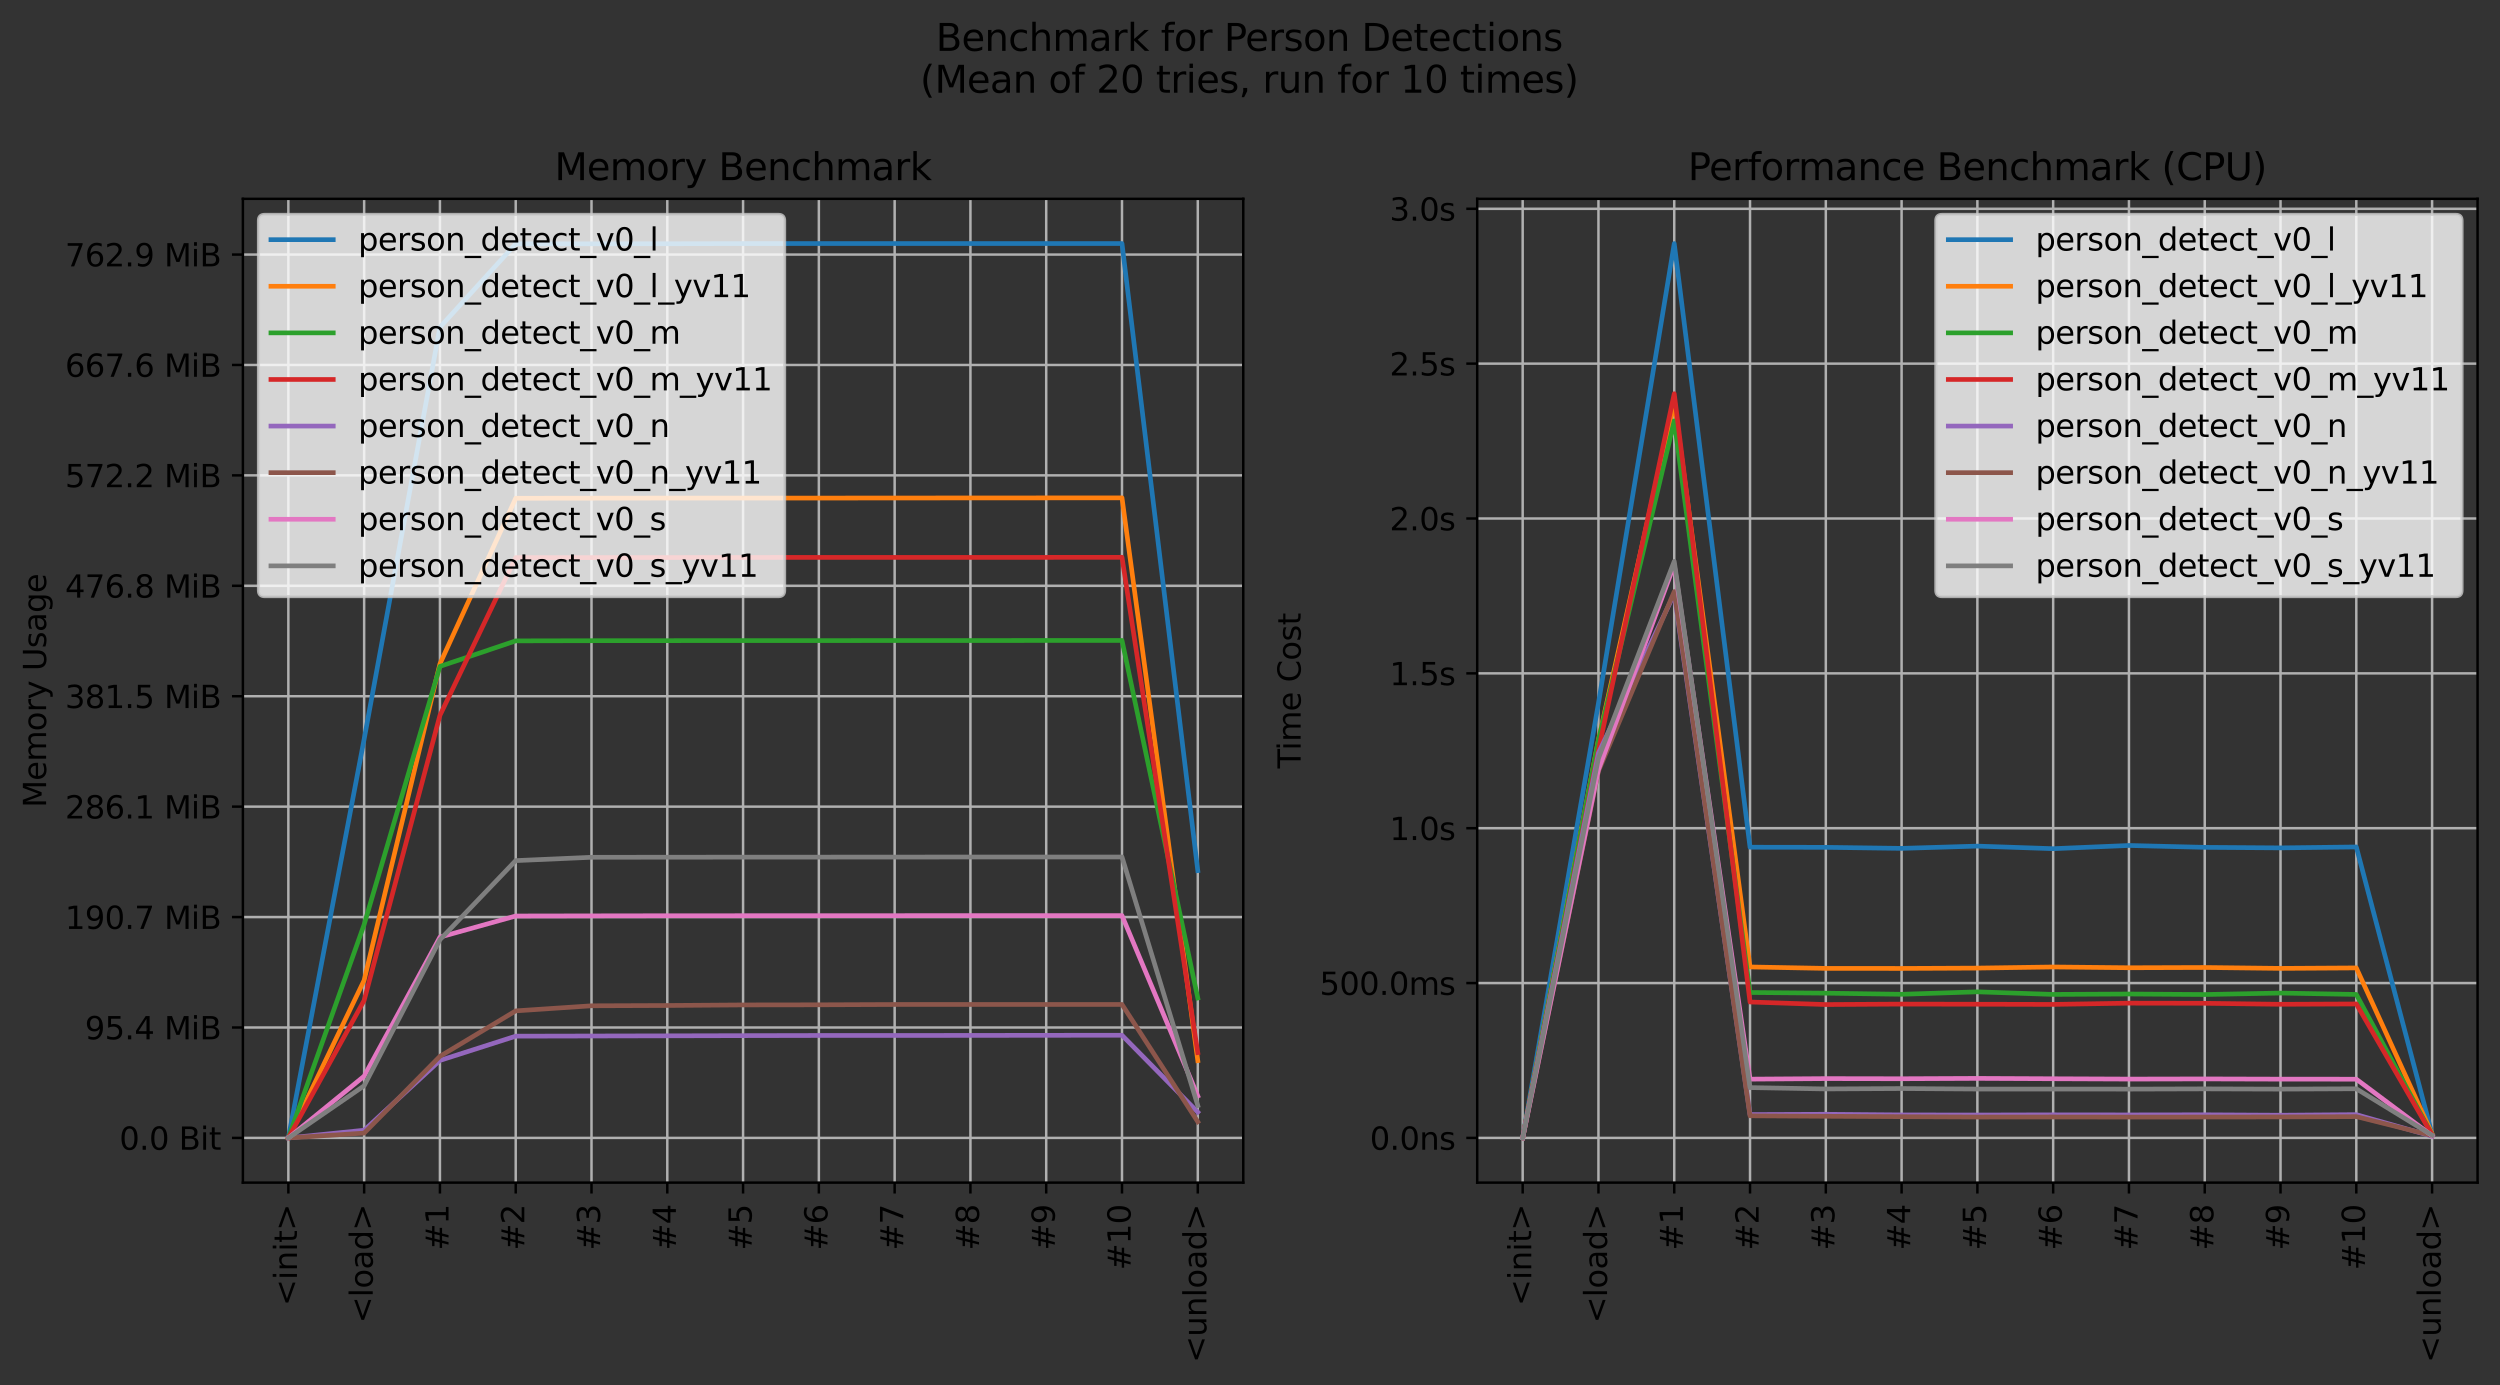 <?xml version="1.0" encoding="utf-8" standalone="no"?>
<!DOCTYPE svg PUBLIC "-//W3C//DTD SVG 1.1//EN"
  "http://www.w3.org/Graphics/SVG/1.1/DTD/svg11.dtd">
<svg xmlns:xlink="http://www.w3.org/1999/xlink" width="802.342pt" height="444.558pt" viewBox="0 0 802.342 444.558" xmlns="http://www.w3.org/2000/svg" version="1.1">
 <rect x="0" y="0" width="802.342" height="444.558" fill="#333333" stroke="none"/>
 <defs>
  <style type="text/css">*{stroke-linejoin: round; stroke-linecap: butt}</style>
 </defs>
 <g id="figure_1">
  <g id="patch_1">
   <path d="M 0 444.558 
L 802.342 444.558 
L 802.342 0 
L 0 0 
L 0 444.558 
z
" style="fill: none"/>
  </g>
  <g id="axes_1">
   <g id="patch_2">
    <path d="M 77.952 379.55 
L 399.007 379.55 
L 399.007 63.816 
L 77.952 63.816 
L 77.952 379.55 
z
" style="fill: none"/>
   </g>
   <g id="matplotlib.axis_1">
    <g id="xtick_1">
     <g id="line2d_1">
      <path d="M 92.545 379.55 
L 92.545 63.816 
" clip-path="url(#p1e28879a64)" style="fill: none; stroke: #b0b0b0; stroke-width: 0.8; stroke-linecap: square"/>
     </g>
     <g id="line2d_2">
      <defs>
       <path id="m14c259a399" d="M 0 0 
L 0 3.5 
" style="stroke: #000000; stroke-width: 0.8"/>
      </defs>
      <g>
       <use xlink:href="#m14c259a399" x="92.545" y="379.55" style="stroke: #000000; stroke-width: 0.8"/>
      </g>
     </g>
     <g id="text_1">
      <!-- &lt;init&gt; -->
      <g transform="translate(95.304 419.123) rotate(-90) scale(0.1 -0.1)">
       <defs>
        <path id="DejaVuSans-3c" d="M 4684 3150 
L 1459 2003 
L 4684 863 
L 4684 294 
L 678 1747 
L 678 2266 
L 4684 3719 
L 4684 3150 
z
" transform="scale(0.016)"/>
        <path id="DejaVuSans-69" d="M 603 3500 
L 1178 3500 
L 1178 0 
L 603 0 
L 603 3500 
z
M 603 4863 
L 1178 4863 
L 1178 4134 
L 603 4134 
L 603 4863 
z
" transform="scale(0.016)"/>
        <path id="DejaVuSans-6e" d="M 3513 2113 
L 3513 0 
L 2938 0 
L 2938 2094 
Q 2938 2591 2744 2837 
Q 2550 3084 2163 3084 
Q 1697 3084 1428 2787 
Q 1159 2491 1159 1978 
L 1159 0 
L 581 0 
L 581 3500 
L 1159 3500 
L 1159 2956 
Q 1366 3272 1645 3428 
Q 1925 3584 2291 3584 
Q 2894 3584 3203 3211 
Q 3513 2838 3513 2113 
z
" transform="scale(0.016)"/>
        <path id="DejaVuSans-74" d="M 1172 4494 
L 1172 3500 
L 2356 3500 
L 2356 3053 
L 1172 3053 
L 1172 1153 
Q 1172 725 1289 603 
Q 1406 481 1766 481 
L 2356 481 
L 2356 0 
L 1766 0 
Q 1100 0 847 248 
Q 594 497 594 1153 
L 594 3053 
L 172 3053 
L 172 3500 
L 594 3500 
L 594 4494 
L 1172 4494 
z
" transform="scale(0.016)"/>
        <path id="DejaVuSans-3e" d="M 678 3150 
L 678 3719 
L 4684 2266 
L 4684 1747 
L 678 294 
L 678 863 
L 3897 2003 
L 678 3150 
z
" transform="scale(0.016)"/>
       </defs>
       <use xlink:href="#DejaVuSans-3c"/>
       <use xlink:href="#DejaVuSans-69" x="83.789"/>
       <use xlink:href="#DejaVuSans-6e" x="111.572"/>
       <use xlink:href="#DejaVuSans-69" x="174.951"/>
       <use xlink:href="#DejaVuSans-74" x="202.734"/>
       <use xlink:href="#DejaVuSans-3e" x="241.943"/>
      </g>
     </g>
    </g>
    <g id="xtick_2">
     <g id="line2d_3">
      <path d="M 116.867 379.55 
L 116.867 63.816 
" clip-path="url(#p1e28879a64)" style="fill: none; stroke: #b0b0b0; stroke-width: 0.8; stroke-linecap: square"/>
     </g>
     <g id="line2d_4">
      <g>
       <use xlink:href="#m14c259a399" x="116.867" y="379.55" style="stroke: #000000; stroke-width: 0.8"/>
      </g>
     </g>
     <g id="text_2">
      <!-- &lt;load&gt; -->
      <g transform="translate(119.627 424.683) rotate(-90) scale(0.1 -0.1)">
       <defs>
        <path id="DejaVuSans-6c" d="M 603 4863 
L 1178 4863 
L 1178 0 
L 603 0 
L 603 4863 
z
" transform="scale(0.016)"/>
        <path id="DejaVuSans-6f" d="M 1959 3097 
Q 1497 3097 1228 2736 
Q 959 2375 959 1747 
Q 959 1119 1226 758 
Q 1494 397 1959 397 
Q 2419 397 2687 759 
Q 2956 1122 2956 1747 
Q 2956 2369 2687 2733 
Q 2419 3097 1959 3097 
z
M 1959 3584 
Q 2709 3584 3137 3096 
Q 3566 2609 3566 1747 
Q 3566 888 3137 398 
Q 2709 -91 1959 -91 
Q 1206 -91 779 398 
Q 353 888 353 1747 
Q 353 2609 779 3096 
Q 1206 3584 1959 3584 
z
" transform="scale(0.016)"/>
        <path id="DejaVuSans-61" d="M 2194 1759 
Q 1497 1759 1228 1600 
Q 959 1441 959 1056 
Q 959 750 1161 570 
Q 1363 391 1709 391 
Q 2188 391 2477 730 
Q 2766 1069 2766 1631 
L 2766 1759 
L 2194 1759 
z
M 3341 1997 
L 3341 0 
L 2766 0 
L 2766 531 
Q 2569 213 2275 61 
Q 1981 -91 1556 -91 
Q 1019 -91 701 211 
Q 384 513 384 1019 
Q 384 1609 779 1909 
Q 1175 2209 1959 2209 
L 2766 2209 
L 2766 2266 
Q 2766 2663 2505 2880 
Q 2244 3097 1772 3097 
Q 1472 3097 1187 3025 
Q 903 2953 641 2809 
L 641 3341 
Q 956 3463 1253 3523 
Q 1550 3584 1831 3584 
Q 2591 3584 2966 3190 
Q 3341 2797 3341 1997 
z
" transform="scale(0.016)"/>
        <path id="DejaVuSans-64" d="M 2906 2969 
L 2906 4863 
L 3481 4863 
L 3481 0 
L 2906 0 
L 2906 525 
Q 2725 213 2448 61 
Q 2172 -91 1784 -91 
Q 1150 -91 751 415 
Q 353 922 353 1747 
Q 353 2572 751 3078 
Q 1150 3584 1784 3584 
Q 2172 3584 2448 3432 
Q 2725 3281 2906 2969 
z
M 947 1747 
Q 947 1113 1208 752 
Q 1469 391 1925 391 
Q 2381 391 2643 752 
Q 2906 1113 2906 1747 
Q 2906 2381 2643 2742 
Q 2381 3103 1925 3103 
Q 1469 3103 1208 2742 
Q 947 2381 947 1747 
z
" transform="scale(0.016)"/>
       </defs>
       <use xlink:href="#DejaVuSans-3c"/>
       <use xlink:href="#DejaVuSans-6c" x="83.789"/>
       <use xlink:href="#DejaVuSans-6f" x="111.572"/>
       <use xlink:href="#DejaVuSans-61" x="172.754"/>
       <use xlink:href="#DejaVuSans-64" x="234.033"/>
       <use xlink:href="#DejaVuSans-3e" x="297.51"/>
      </g>
     </g>
    </g>
    <g id="xtick_3">
     <g id="line2d_5">
      <path d="M 141.19 379.55 
L 141.19 63.816 
" clip-path="url(#p1e28879a64)" style="fill: none; stroke: #b0b0b0; stroke-width: 0.8; stroke-linecap: square"/>
     </g>
     <g id="line2d_6">
      <g>
       <use xlink:href="#m14c259a399" x="141.19" y="379.55" style="stroke: #000000; stroke-width: 0.8"/>
      </g>
     </g>
     <g id="text_3">
      <!-- #1 -->
      <g transform="translate(143.949 401.292) rotate(-90) scale(0.1 -0.1)">
       <defs>
        <path id="DejaVuSans-23" d="M 3272 2816 
L 2363 2816 
L 2100 1772 
L 3016 1772 
L 3272 2816 
z
M 2803 4594 
L 2478 3297 
L 3391 3297 
L 3719 4594 
L 4219 4594 
L 3897 3297 
L 4872 3297 
L 4872 2816 
L 3775 2816 
L 3519 1772 
L 4513 1772 
L 4513 1294 
L 3397 1294 
L 3072 0 
L 2572 0 
L 2894 1294 
L 1978 1294 
L 1656 0 
L 1153 0 
L 1478 1294 
L 494 1294 
L 494 1772 
L 1594 1772 
L 1856 2816 
L 850 2816 
L 850 3297 
L 1978 3297 
L 2297 4594 
L 2803 4594 
z
" transform="scale(0.016)"/>
        <path id="DejaVuSans-31" d="M 794 531 
L 1825 531 
L 1825 4091 
L 703 3866 
L 703 4441 
L 1819 4666 
L 2450 4666 
L 2450 531 
L 3481 531 
L 3481 0 
L 794 0 
L 794 531 
z
" transform="scale(0.016)"/>
       </defs>
       <use xlink:href="#DejaVuSans-23"/>
       <use xlink:href="#DejaVuSans-31" x="83.789"/>
      </g>
     </g>
    </g>
    <g id="xtick_4">
     <g id="line2d_7">
      <path d="M 165.512 379.55 
L 165.512 63.816 
" clip-path="url(#p1e28879a64)" style="fill: none; stroke: #b0b0b0; stroke-width: 0.8; stroke-linecap: square"/>
     </g>
     <g id="line2d_8">
      <g>
       <use xlink:href="#m14c259a399" x="165.512" y="379.55" style="stroke: #000000; stroke-width: 0.8"/>
      </g>
     </g>
     <g id="text_4">
      <!-- #2 -->
      <g transform="translate(168.271 401.292) rotate(-90) scale(0.1 -0.1)">
       <defs>
        <path id="DejaVuSans-32" d="M 1228 531 
L 3431 531 
L 3431 0 
L 469 0 
L 469 531 
Q 828 903 1448 1529 
Q 2069 2156 2228 2338 
Q 2531 2678 2651 2914 
Q 2772 3150 2772 3378 
Q 2772 3750 2511 3984 
Q 2250 4219 1831 4219 
Q 1534 4219 1204 4116 
Q 875 4013 500 3803 
L 500 4441 
Q 881 4594 1212 4672 
Q 1544 4750 1819 4750 
Q 2544 4750 2975 4387 
Q 3406 4025 3406 3419 
Q 3406 3131 3298 2873 
Q 3191 2616 2906 2266 
Q 2828 2175 2409 1742 
Q 1991 1309 1228 531 
z
" transform="scale(0.016)"/>
       </defs>
       <use xlink:href="#DejaVuSans-23"/>
       <use xlink:href="#DejaVuSans-32" x="83.789"/>
      </g>
     </g>
    </g>
    <g id="xtick_5">
     <g id="line2d_9">
      <path d="M 189.834 379.55 
L 189.834 63.816 
" clip-path="url(#p1e28879a64)" style="fill: none; stroke: #b0b0b0; stroke-width: 0.8; stroke-linecap: square"/>
     </g>
     <g id="line2d_10">
      <g>
       <use xlink:href="#m14c259a399" x="189.834" y="379.55" style="stroke: #000000; stroke-width: 0.8"/>
      </g>
     </g>
     <g id="text_5">
      <!-- #3 -->
      <g transform="translate(192.594 401.292) rotate(-90) scale(0.1 -0.1)">
       <defs>
        <path id="DejaVuSans-33" d="M 2597 2516 
Q 3050 2419 3304 2112 
Q 3559 1806 3559 1356 
Q 3559 666 3084 287 
Q 2609 -91 1734 -91 
Q 1441 -91 1130 -33 
Q 819 25 488 141 
L 488 750 
Q 750 597 1062 519 
Q 1375 441 1716 441 
Q 2309 441 2620 675 
Q 2931 909 2931 1356 
Q 2931 1769 2642 2001 
Q 2353 2234 1838 2234 
L 1294 2234 
L 1294 2753 
L 1863 2753 
Q 2328 2753 2575 2939 
Q 2822 3125 2822 3475 
Q 2822 3834 2567 4026 
Q 2313 4219 1838 4219 
Q 1578 4219 1281 4162 
Q 984 4106 628 3988 
L 628 4550 
Q 988 4650 1302 4700 
Q 1616 4750 1894 4750 
Q 2613 4750 3031 4423 
Q 3450 4097 3450 3541 
Q 3450 3153 3228 2886 
Q 3006 2619 2597 2516 
z
" transform="scale(0.016)"/>
       </defs>
       <use xlink:href="#DejaVuSans-23"/>
       <use xlink:href="#DejaVuSans-33" x="83.789"/>
      </g>
     </g>
    </g>
    <g id="xtick_6">
     <g id="line2d_11">
      <path d="M 214.157 379.55 
L 214.157 63.816 
" clip-path="url(#p1e28879a64)" style="fill: none; stroke: #b0b0b0; stroke-width: 0.8; stroke-linecap: square"/>
     </g>
     <g id="line2d_12">
      <g>
       <use xlink:href="#m14c259a399" x="214.157" y="379.55" style="stroke: #000000; stroke-width: 0.8"/>
      </g>
     </g>
     <g id="text_6">
      <!-- #4 -->
      <g transform="translate(216.916 401.292) rotate(-90) scale(0.1 -0.1)">
       <defs>
        <path id="DejaVuSans-34" d="M 2419 4116 
L 825 1625 
L 2419 1625 
L 2419 4116 
z
M 2253 4666 
L 3047 4666 
L 3047 1625 
L 3713 1625 
L 3713 1100 
L 3047 1100 
L 3047 0 
L 2419 0 
L 2419 1100 
L 313 1100 
L 313 1709 
L 2253 4666 
z
" transform="scale(0.016)"/>
       </defs>
       <use xlink:href="#DejaVuSans-23"/>
       <use xlink:href="#DejaVuSans-34" x="83.789"/>
      </g>
     </g>
    </g>
    <g id="xtick_7">
     <g id="line2d_13">
      <path d="M 238.479 379.55 
L 238.479 63.816 
" clip-path="url(#p1e28879a64)" style="fill: none; stroke: #b0b0b0; stroke-width: 0.8; stroke-linecap: square"/>
     </g>
     <g id="line2d_14">
      <g>
       <use xlink:href="#m14c259a399" x="238.479" y="379.55" style="stroke: #000000; stroke-width: 0.8"/>
      </g>
     </g>
     <g id="text_7">
      <!-- #5 -->
      <g transform="translate(241.238 401.292) rotate(-90) scale(0.1 -0.1)">
       <defs>
        <path id="DejaVuSans-35" d="M 691 4666 
L 3169 4666 
L 3169 4134 
L 1269 4134 
L 1269 2991 
Q 1406 3038 1543 3061 
Q 1681 3084 1819 3084 
Q 2600 3084 3056 2656 
Q 3513 2228 3513 1497 
Q 3513 744 3044 326 
Q 2575 -91 1722 -91 
Q 1428 -91 1123 -41 
Q 819 9 494 109 
L 494 744 
Q 775 591 1075 516 
Q 1375 441 1709 441 
Q 2250 441 2565 725 
Q 2881 1009 2881 1497 
Q 2881 1984 2565 2268 
Q 2250 2553 1709 2553 
Q 1456 2553 1204 2497 
Q 953 2441 691 2322 
L 691 4666 
z
" transform="scale(0.016)"/>
       </defs>
       <use xlink:href="#DejaVuSans-23"/>
       <use xlink:href="#DejaVuSans-35" x="83.789"/>
      </g>
     </g>
    </g>
    <g id="xtick_8">
     <g id="line2d_15">
      <path d="M 262.801 379.55 
L 262.801 63.816 
" clip-path="url(#p1e28879a64)" style="fill: none; stroke: #b0b0b0; stroke-width: 0.8; stroke-linecap: square"/>
     </g>
     <g id="line2d_16">
      <g>
       <use xlink:href="#m14c259a399" x="262.801" y="379.55" style="stroke: #000000; stroke-width: 0.8"/>
      </g>
     </g>
     <g id="text_8">
      <!-- #6 -->
      <g transform="translate(265.561 401.292) rotate(-90) scale(0.1 -0.1)">
       <defs>
        <path id="DejaVuSans-36" d="M 2113 2584 
Q 1688 2584 1439 2293 
Q 1191 2003 1191 1497 
Q 1191 994 1439 701 
Q 1688 409 2113 409 
Q 2538 409 2786 701 
Q 3034 994 3034 1497 
Q 3034 2003 2786 2293 
Q 2538 2584 2113 2584 
z
M 3366 4563 
L 3366 3988 
Q 3128 4100 2886 4159 
Q 2644 4219 2406 4219 
Q 1781 4219 1451 3797 
Q 1122 3375 1075 2522 
Q 1259 2794 1537 2939 
Q 1816 3084 2150 3084 
Q 2853 3084 3261 2657 
Q 3669 2231 3669 1497 
Q 3669 778 3244 343 
Q 2819 -91 2113 -91 
Q 1303 -91 875 529 
Q 447 1150 447 2328 
Q 447 3434 972 4092 
Q 1497 4750 2381 4750 
Q 2619 4750 2861 4703 
Q 3103 4656 3366 4563 
z
" transform="scale(0.016)"/>
       </defs>
       <use xlink:href="#DejaVuSans-23"/>
       <use xlink:href="#DejaVuSans-36" x="83.789"/>
      </g>
     </g>
    </g>
    <g id="xtick_9">
     <g id="line2d_17">
      <path d="M 287.124 379.55 
L 287.124 63.816 
" clip-path="url(#p1e28879a64)" style="fill: none; stroke: #b0b0b0; stroke-width: 0.8; stroke-linecap: square"/>
     </g>
     <g id="line2d_18">
      <g>
       <use xlink:href="#m14c259a399" x="287.124" y="379.55" style="stroke: #000000; stroke-width: 0.8"/>
      </g>
     </g>
     <g id="text_9">
      <!-- #7 -->
      <g transform="translate(289.883 401.292) rotate(-90) scale(0.1 -0.1)">
       <defs>
        <path id="DejaVuSans-37" d="M 525 4666 
L 3525 4666 
L 3525 4397 
L 1831 0 
L 1172 0 
L 2766 4134 
L 525 4134 
L 525 4666 
z
" transform="scale(0.016)"/>
       </defs>
       <use xlink:href="#DejaVuSans-23"/>
       <use xlink:href="#DejaVuSans-37" x="83.789"/>
      </g>
     </g>
    </g>
    <g id="xtick_10">
     <g id="line2d_19">
      <path d="M 311.446 379.55 
L 311.446 63.816 
" clip-path="url(#p1e28879a64)" style="fill: none; stroke: #b0b0b0; stroke-width: 0.8; stroke-linecap: square"/>
     </g>
     <g id="line2d_20">
      <g>
       <use xlink:href="#m14c259a399" x="311.446" y="379.55" style="stroke: #000000; stroke-width: 0.8"/>
      </g>
     </g>
     <g id="text_10">
      <!-- #8 -->
      <g transform="translate(314.205 401.292) rotate(-90) scale(0.1 -0.1)">
       <defs>
        <path id="DejaVuSans-38" d="M 2034 2216 
Q 1584 2216 1326 1975 
Q 1069 1734 1069 1313 
Q 1069 891 1326 650 
Q 1584 409 2034 409 
Q 2484 409 2743 651 
Q 3003 894 3003 1313 
Q 3003 1734 2745 1975 
Q 2488 2216 2034 2216 
z
M 1403 2484 
Q 997 2584 770 2862 
Q 544 3141 544 3541 
Q 544 4100 942 4425 
Q 1341 4750 2034 4750 
Q 2731 4750 3128 4425 
Q 3525 4100 3525 3541 
Q 3525 3141 3298 2862 
Q 3072 2584 2669 2484 
Q 3125 2378 3379 2068 
Q 3634 1759 3634 1313 
Q 3634 634 3220 271 
Q 2806 -91 2034 -91 
Q 1263 -91 848 271 
Q 434 634 434 1313 
Q 434 1759 690 2068 
Q 947 2378 1403 2484 
z
M 1172 3481 
Q 1172 3119 1398 2916 
Q 1625 2713 2034 2713 
Q 2441 2713 2670 2916 
Q 2900 3119 2900 3481 
Q 2900 3844 2670 4047 
Q 2441 4250 2034 4250 
Q 1625 4250 1398 4047 
Q 1172 3844 1172 3481 
z
" transform="scale(0.016)"/>
       </defs>
       <use xlink:href="#DejaVuSans-23"/>
       <use xlink:href="#DejaVuSans-38" x="83.789"/>
      </g>
     </g>
    </g>
    <g id="xtick_11">
     <g id="line2d_21">
      <path d="M 335.768 379.55 
L 335.768 63.816 
" clip-path="url(#p1e28879a64)" style="fill: none; stroke: #b0b0b0; stroke-width: 0.8; stroke-linecap: square"/>
     </g>
     <g id="line2d_22">
      <g>
       <use xlink:href="#m14c259a399" x="335.768" y="379.55" style="stroke: #000000; stroke-width: 0.8"/>
      </g>
     </g>
     <g id="text_11">
      <!-- #9 -->
      <g transform="translate(338.528 401.292) rotate(-90) scale(0.1 -0.1)">
       <defs>
        <path id="DejaVuSans-39" d="M 703 97 
L 703 672 
Q 941 559 1184 500 
Q 1428 441 1663 441 
Q 2288 441 2617 861 
Q 2947 1281 2994 2138 
Q 2813 1869 2534 1725 
Q 2256 1581 1919 1581 
Q 1219 1581 811 2004 
Q 403 2428 403 3163 
Q 403 3881 828 4315 
Q 1253 4750 1959 4750 
Q 2769 4750 3195 4129 
Q 3622 3509 3622 2328 
Q 3622 1225 3098 567 
Q 2575 -91 1691 -91 
Q 1453 -91 1209 -44 
Q 966 3 703 97 
z
M 1959 2075 
Q 2384 2075 2632 2365 
Q 2881 2656 2881 3163 
Q 2881 3666 2632 3958 
Q 2384 4250 1959 4250 
Q 1534 4250 1286 3958 
Q 1038 3666 1038 3163 
Q 1038 2656 1286 2365 
Q 1534 2075 1959 2075 
z
" transform="scale(0.016)"/>
       </defs>
       <use xlink:href="#DejaVuSans-23"/>
       <use xlink:href="#DejaVuSans-39" x="83.789"/>
      </g>
     </g>
    </g>
    <g id="xtick_12">
     <g id="line2d_23">
      <path d="M 360.091 379.55 
L 360.091 63.816 
" clip-path="url(#p1e28879a64)" style="fill: none; stroke: #b0b0b0; stroke-width: 0.8; stroke-linecap: square"/>
     </g>
     <g id="line2d_24">
      <g>
       <use xlink:href="#m14c259a399" x="360.091" y="379.55" style="stroke: #000000; stroke-width: 0.8"/>
      </g>
     </g>
     <g id="text_12">
      <!-- #10 -->
      <g transform="translate(362.85 407.655) rotate(-90) scale(0.1 -0.1)">
       <defs>
        <path id="DejaVuSans-30" d="M 2034 4250 
Q 1547 4250 1301 3770 
Q 1056 3291 1056 2328 
Q 1056 1369 1301 889 
Q 1547 409 2034 409 
Q 2525 409 2770 889 
Q 3016 1369 3016 2328 
Q 3016 3291 2770 3770 
Q 2525 4250 2034 4250 
z
M 2034 4750 
Q 2819 4750 3233 4129 
Q 3647 3509 3647 2328 
Q 3647 1150 3233 529 
Q 2819 -91 2034 -91 
Q 1250 -91 836 529 
Q 422 1150 422 2328 
Q 422 3509 836 4129 
Q 1250 4750 2034 4750 
z
" transform="scale(0.016)"/>
       </defs>
       <use xlink:href="#DejaVuSans-23"/>
       <use xlink:href="#DejaVuSans-31" x="83.789"/>
       <use xlink:href="#DejaVuSans-30" x="147.412"/>
      </g>
     </g>
    </g>
    <g id="xtick_13">
     <g id="line2d_25">
      <path d="M 384.413 379.55 
L 384.413 63.816 
" clip-path="url(#p1e28879a64)" style="fill: none; stroke: #b0b0b0; stroke-width: 0.8; stroke-linecap: square"/>
     </g>
     <g id="line2d_26">
      <g>
       <use xlink:href="#m14c259a399" x="384.413" y="379.55" style="stroke: #000000; stroke-width: 0.8"/>
      </g>
     </g>
     <g id="text_13">
      <!-- &lt;unload&gt; -->
      <g transform="translate(387.173 437.358) rotate(-90) scale(0.1 -0.1)">
       <defs>
        <path id="DejaVuSans-75" d="M 544 1381 
L 544 3500 
L 1119 3500 
L 1119 1403 
Q 1119 906 1312 657 
Q 1506 409 1894 409 
Q 2359 409 2629 706 
Q 2900 1003 2900 1516 
L 2900 3500 
L 3475 3500 
L 3475 0 
L 2900 0 
L 2900 538 
Q 2691 219 2414 64 
Q 2138 -91 1772 -91 
Q 1169 -91 856 284 
Q 544 659 544 1381 
z
M 1991 3584 
L 1991 3584 
z
" transform="scale(0.016)"/>
       </defs>
       <use xlink:href="#DejaVuSans-3c"/>
       <use xlink:href="#DejaVuSans-75" x="83.789"/>
       <use xlink:href="#DejaVuSans-6e" x="147.168"/>
       <use xlink:href="#DejaVuSans-6c" x="210.547"/>
       <use xlink:href="#DejaVuSans-6f" x="238.33"/>
       <use xlink:href="#DejaVuSans-61" x="299.512"/>
       <use xlink:href="#DejaVuSans-64" x="360.791"/>
       <use xlink:href="#DejaVuSans-3e" x="424.268"/>
      </g>
     </g>
    </g>
   </g>
   <g id="matplotlib.axis_2">
    <g id="ytick_1">
     <g id="line2d_27">
      <path d="M 77.952 365.198 
L 399.007 365.198 
" clip-path="url(#p1e28879a64)" style="fill: none; stroke: #b0b0b0; stroke-width: 0.8; stroke-linecap: square"/>
     </g>
     <g id="line2d_28">
      <defs>
       <path id="m506d27b460" d="M 0 0 
L -3.5 0 
" style="stroke: #000000; stroke-width: 0.8"/>
      </defs>
      <g>
       <use xlink:href="#m506d27b460" x="77.952" y="365.198" style="stroke: #000000; stroke-width: 0.8"/>
      </g>
     </g>
     <g id="text_14">
      <!-- 0.0 Bit -->
      <g transform="translate(38.311 368.998) scale(0.1 -0.1)">
       <defs>
        <path id="DejaVuSans-2e" d="M 684 794 
L 1344 794 
L 1344 0 
L 684 0 
L 684 794 
z
" transform="scale(0.016)"/>
        <path id="DejaVuSans-20" transform="scale(0.016)"/>
        <path id="DejaVuSans-42" d="M 1259 2228 
L 1259 519 
L 2272 519 
Q 2781 519 3026 730 
Q 3272 941 3272 1375 
Q 3272 1813 3026 2020 
Q 2781 2228 2272 2228 
L 1259 2228 
z
M 1259 4147 
L 1259 2741 
L 2194 2741 
Q 2656 2741 2882 2914 
Q 3109 3088 3109 3444 
Q 3109 3797 2882 3972 
Q 2656 4147 2194 4147 
L 1259 4147 
z
M 628 4666 
L 2241 4666 
Q 2963 4666 3353 4366 
Q 3744 4066 3744 3513 
Q 3744 3084 3544 2831 
Q 3344 2578 2956 2516 
Q 3422 2416 3680 2098 
Q 3938 1781 3938 1306 
Q 3938 681 3513 340 
Q 3088 0 2303 0 
L 628 0 
L 628 4666 
z
" transform="scale(0.016)"/>
       </defs>
       <use xlink:href="#DejaVuSans-30"/>
       <use xlink:href="#DejaVuSans-2e" x="63.623"/>
       <use xlink:href="#DejaVuSans-30" x="95.41"/>
       <use xlink:href="#DejaVuSans-20" x="159.033"/>
       <use xlink:href="#DejaVuSans-42" x="190.82"/>
       <use xlink:href="#DejaVuSans-69" x="259.424"/>
       <use xlink:href="#DejaVuSans-74" x="287.207"/>
      </g>
     </g>
    </g>
    <g id="ytick_2">
     <g id="line2d_29">
      <path d="M 77.952 329.76 
L 399.007 329.76 
" clip-path="url(#p1e28879a64)" style="fill: none; stroke: #b0b0b0; stroke-width: 0.8; stroke-linecap: square"/>
     </g>
     <g id="line2d_30">
      <g>
       <use xlink:href="#m506d27b460" x="77.952" y="329.76" style="stroke: #000000; stroke-width: 0.8"/>
      </g>
     </g>
     <g id="text_15">
      <!-- 95.4 MiB -->
      <g transform="translate(27.241 333.56) scale(0.1 -0.1)">
       <defs>
        <path id="DejaVuSans-4d" d="M 628 4666 
L 1569 4666 
L 2759 1491 
L 3956 4666 
L 4897 4666 
L 4897 0 
L 4281 0 
L 4281 4097 
L 3078 897 
L 2444 897 
L 1241 4097 
L 1241 0 
L 628 0 
L 628 4666 
z
" transform="scale(0.016)"/>
       </defs>
       <use xlink:href="#DejaVuSans-39"/>
       <use xlink:href="#DejaVuSans-35" x="63.623"/>
       <use xlink:href="#DejaVuSans-2e" x="127.246"/>
       <use xlink:href="#DejaVuSans-34" x="159.033"/>
       <use xlink:href="#DejaVuSans-20" x="222.656"/>
       <use xlink:href="#DejaVuSans-4d" x="254.443"/>
       <use xlink:href="#DejaVuSans-69" x="340.723"/>
       <use xlink:href="#DejaVuSans-42" x="368.506"/>
      </g>
     </g>
    </g>
    <g id="ytick_3">
     <g id="line2d_31">
      <path d="M 77.952 294.322 
L 399.007 294.322 
" clip-path="url(#p1e28879a64)" style="fill: none; stroke: #b0b0b0; stroke-width: 0.8; stroke-linecap: square"/>
     </g>
     <g id="line2d_32">
      <g>
       <use xlink:href="#m506d27b460" x="77.952" y="294.322" style="stroke: #000000; stroke-width: 0.8"/>
      </g>
     </g>
     <g id="text_16">
      <!-- 190.7 MiB -->
      <g transform="translate(20.878 298.121) scale(0.1 -0.1)">
       <use xlink:href="#DejaVuSans-31"/>
       <use xlink:href="#DejaVuSans-39" x="63.623"/>
       <use xlink:href="#DejaVuSans-30" x="127.246"/>
       <use xlink:href="#DejaVuSans-2e" x="190.869"/>
       <use xlink:href="#DejaVuSans-37" x="222.656"/>
       <use xlink:href="#DejaVuSans-20" x="286.279"/>
       <use xlink:href="#DejaVuSans-4d" x="318.066"/>
       <use xlink:href="#DejaVuSans-69" x="404.346"/>
       <use xlink:href="#DejaVuSans-42" x="432.129"/>
      </g>
     </g>
    </g>
    <g id="ytick_4">
     <g id="line2d_33">
      <path d="M 77.952 258.884 
L 399.007 258.884 
" clip-path="url(#p1e28879a64)" style="fill: none; stroke: #b0b0b0; stroke-width: 0.8; stroke-linecap: square"/>
     </g>
     <g id="line2d_34">
      <g>
       <use xlink:href="#m506d27b460" x="77.952" y="258.884" style="stroke: #000000; stroke-width: 0.8"/>
      </g>
     </g>
     <g id="text_17">
      <!-- 286.1 MiB -->
      <g transform="translate(20.878 262.683) scale(0.1 -0.1)">
       <use xlink:href="#DejaVuSans-32"/>
       <use xlink:href="#DejaVuSans-38" x="63.623"/>
       <use xlink:href="#DejaVuSans-36" x="127.246"/>
       <use xlink:href="#DejaVuSans-2e" x="190.869"/>
       <use xlink:href="#DejaVuSans-31" x="222.656"/>
       <use xlink:href="#DejaVuSans-20" x="286.279"/>
       <use xlink:href="#DejaVuSans-4d" x="318.066"/>
       <use xlink:href="#DejaVuSans-69" x="404.346"/>
       <use xlink:href="#DejaVuSans-42" x="432.129"/>
      </g>
     </g>
    </g>
    <g id="ytick_5">
     <g id="line2d_35">
      <path d="M 77.952 223.446 
L 399.007 223.446 
" clip-path="url(#p1e28879a64)" style="fill: none; stroke: #b0b0b0; stroke-width: 0.8; stroke-linecap: square"/>
     </g>
     <g id="line2d_36">
      <g>
       <use xlink:href="#m506d27b460" x="77.952" y="223.446" style="stroke: #000000; stroke-width: 0.8"/>
      </g>
     </g>
     <g id="text_18">
      <!-- 381.5 MiB -->
      <g transform="translate(20.878 227.245) scale(0.1 -0.1)">
       <use xlink:href="#DejaVuSans-33"/>
       <use xlink:href="#DejaVuSans-38" x="63.623"/>
       <use xlink:href="#DejaVuSans-31" x="127.246"/>
       <use xlink:href="#DejaVuSans-2e" x="190.869"/>
       <use xlink:href="#DejaVuSans-35" x="222.656"/>
       <use xlink:href="#DejaVuSans-20" x="286.279"/>
       <use xlink:href="#DejaVuSans-4d" x="318.066"/>
       <use xlink:href="#DejaVuSans-69" x="404.346"/>
       <use xlink:href="#DejaVuSans-42" x="432.129"/>
      </g>
     </g>
    </g>
    <g id="ytick_6">
     <g id="line2d_37">
      <path d="M 77.952 188.008 
L 399.007 188.008 
" clip-path="url(#p1e28879a64)" style="fill: none; stroke: #b0b0b0; stroke-width: 0.8; stroke-linecap: square"/>
     </g>
     <g id="line2d_38">
      <g>
       <use xlink:href="#m506d27b460" x="77.952" y="188.008" style="stroke: #000000; stroke-width: 0.8"/>
      </g>
     </g>
     <g id="text_19">
      <!-- 476.8 MiB -->
      <g transform="translate(20.878 191.807) scale(0.1 -0.1)">
       <use xlink:href="#DejaVuSans-34"/>
       <use xlink:href="#DejaVuSans-37" x="63.623"/>
       <use xlink:href="#DejaVuSans-36" x="127.246"/>
       <use xlink:href="#DejaVuSans-2e" x="190.869"/>
       <use xlink:href="#DejaVuSans-38" x="222.656"/>
       <use xlink:href="#DejaVuSans-20" x="286.279"/>
       <use xlink:href="#DejaVuSans-4d" x="318.066"/>
       <use xlink:href="#DejaVuSans-69" x="404.346"/>
       <use xlink:href="#DejaVuSans-42" x="432.129"/>
      </g>
     </g>
    </g>
    <g id="ytick_7">
     <g id="line2d_39">
      <path d="M 77.952 152.569 
L 399.007 152.569 
" clip-path="url(#p1e28879a64)" style="fill: none; stroke: #b0b0b0; stroke-width: 0.8; stroke-linecap: square"/>
     </g>
     <g id="line2d_40">
      <g>
       <use xlink:href="#m506d27b460" x="77.952" y="152.569" style="stroke: #000000; stroke-width: 0.8"/>
      </g>
     </g>
     <g id="text_20">
      <!-- 572.2 MiB -->
      <g transform="translate(20.878 156.369) scale(0.1 -0.1)">
       <use xlink:href="#DejaVuSans-35"/>
       <use xlink:href="#DejaVuSans-37" x="63.623"/>
       <use xlink:href="#DejaVuSans-32" x="127.246"/>
       <use xlink:href="#DejaVuSans-2e" x="190.869"/>
       <use xlink:href="#DejaVuSans-32" x="222.656"/>
       <use xlink:href="#DejaVuSans-20" x="286.279"/>
       <use xlink:href="#DejaVuSans-4d" x="318.066"/>
       <use xlink:href="#DejaVuSans-69" x="404.346"/>
       <use xlink:href="#DejaVuSans-42" x="432.129"/>
      </g>
     </g>
    </g>
    <g id="ytick_8">
     <g id="line2d_41">
      <path d="M 77.952 117.131 
L 399.007 117.131 
" clip-path="url(#p1e28879a64)" style="fill: none; stroke: #b0b0b0; stroke-width: 0.8; stroke-linecap: square"/>
     </g>
     <g id="line2d_42">
      <g>
       <use xlink:href="#m506d27b460" x="77.952" y="117.131" style="stroke: #000000; stroke-width: 0.8"/>
      </g>
     </g>
     <g id="text_21">
      <!-- 667.6 MiB -->
      <g transform="translate(20.878 120.93) scale(0.1 -0.1)">
       <use xlink:href="#DejaVuSans-36"/>
       <use xlink:href="#DejaVuSans-36" x="63.623"/>
       <use xlink:href="#DejaVuSans-37" x="127.246"/>
       <use xlink:href="#DejaVuSans-2e" x="190.869"/>
       <use xlink:href="#DejaVuSans-36" x="222.656"/>
       <use xlink:href="#DejaVuSans-20" x="286.279"/>
       <use xlink:href="#DejaVuSans-4d" x="318.066"/>
       <use xlink:href="#DejaVuSans-69" x="404.346"/>
       <use xlink:href="#DejaVuSans-42" x="432.129"/>
      </g>
     </g>
    </g>
    <g id="ytick_9">
     <g id="line2d_43">
      <path d="M 77.952 81.693 
L 399.007 81.693 
" clip-path="url(#p1e28879a64)" style="fill: none; stroke: #b0b0b0; stroke-width: 0.8; stroke-linecap: square"/>
     </g>
     <g id="line2d_44">
      <g>
       <use xlink:href="#m506d27b460" x="77.952" y="81.693" style="stroke: #000000; stroke-width: 0.8"/>
      </g>
     </g>
     <g id="text_22">
      <!-- 762.9 MiB -->
      <g transform="translate(20.878 85.492) scale(0.1 -0.1)">
       <use xlink:href="#DejaVuSans-37"/>
       <use xlink:href="#DejaVuSans-36" x="63.623"/>
       <use xlink:href="#DejaVuSans-32" x="127.246"/>
       <use xlink:href="#DejaVuSans-2e" x="190.869"/>
       <use xlink:href="#DejaVuSans-39" x="222.656"/>
       <use xlink:href="#DejaVuSans-20" x="286.279"/>
       <use xlink:href="#DejaVuSans-4d" x="318.066"/>
       <use xlink:href="#DejaVuSans-69" x="404.346"/>
       <use xlink:href="#DejaVuSans-42" x="432.129"/>
      </g>
     </g>
    </g>
    <g id="text_23">
     <!-- Memory Usage -->
     <g transform="translate(14.798 259.186) rotate(-90) scale(0.1 -0.1)">
      <defs>
       <path id="DejaVuSans-65" d="M 3597 1894 
L 3597 1613 
L 953 1613 
Q 991 1019 1311 708 
Q 1631 397 2203 397 
Q 2534 397 2845 478 
Q 3156 559 3463 722 
L 3463 178 
Q 3153 47 2828 -22 
Q 2503 -91 2169 -91 
Q 1331 -91 842 396 
Q 353 884 353 1716 
Q 353 2575 817 3079 
Q 1281 3584 2069 3584 
Q 2775 3584 3186 3129 
Q 3597 2675 3597 1894 
z
M 3022 2063 
Q 3016 2534 2758 2815 
Q 2500 3097 2075 3097 
Q 1594 3097 1305 2825 
Q 1016 2553 972 2059 
L 3022 2063 
z
" transform="scale(0.016)"/>
       <path id="DejaVuSans-6d" d="M 3328 2828 
Q 3544 3216 3844 3400 
Q 4144 3584 4550 3584 
Q 5097 3584 5394 3201 
Q 5691 2819 5691 2113 
L 5691 0 
L 5113 0 
L 5113 2094 
Q 5113 2597 4934 2840 
Q 4756 3084 4391 3084 
Q 3944 3084 3684 2787 
Q 3425 2491 3425 1978 
L 3425 0 
L 2847 0 
L 2847 2094 
Q 2847 2600 2669 2842 
Q 2491 3084 2119 3084 
Q 1678 3084 1418 2786 
Q 1159 2488 1159 1978 
L 1159 0 
L 581 0 
L 581 3500 
L 1159 3500 
L 1159 2956 
Q 1356 3278 1631 3431 
Q 1906 3584 2284 3584 
Q 2666 3584 2933 3390 
Q 3200 3197 3328 2828 
z
" transform="scale(0.016)"/>
       <path id="DejaVuSans-72" d="M 2631 2963 
Q 2534 3019 2420 3045 
Q 2306 3072 2169 3072 
Q 1681 3072 1420 2755 
Q 1159 2438 1159 1844 
L 1159 0 
L 581 0 
L 581 3500 
L 1159 3500 
L 1159 2956 
Q 1341 3275 1631 3429 
Q 1922 3584 2338 3584 
Q 2397 3584 2469 3576 
Q 2541 3569 2628 3553 
L 2631 2963 
z
" transform="scale(0.016)"/>
       <path id="DejaVuSans-79" d="M 2059 -325 
Q 1816 -950 1584 -1140 
Q 1353 -1331 966 -1331 
L 506 -1331 
L 506 -850 
L 844 -850 
Q 1081 -850 1212 -737 
Q 1344 -625 1503 -206 
L 1606 56 
L 191 3500 
L 800 3500 
L 1894 763 
L 2988 3500 
L 3597 3500 
L 2059 -325 
z
" transform="scale(0.016)"/>
       <path id="DejaVuSans-55" d="M 556 4666 
L 1191 4666 
L 1191 1831 
Q 1191 1081 1462 751 
Q 1734 422 2344 422 
Q 2950 422 3222 751 
Q 3494 1081 3494 1831 
L 3494 4666 
L 4128 4666 
L 4128 1753 
Q 4128 841 3676 375 
Q 3225 -91 2344 -91 
Q 1459 -91 1007 375 
Q 556 841 556 1753 
L 556 4666 
z
" transform="scale(0.016)"/>
       <path id="DejaVuSans-73" d="M 2834 3397 
L 2834 2853 
Q 2591 2978 2328 3040 
Q 2066 3103 1784 3103 
Q 1356 3103 1142 2972 
Q 928 2841 928 2578 
Q 928 2378 1081 2264 
Q 1234 2150 1697 2047 
L 1894 2003 
Q 2506 1872 2764 1633 
Q 3022 1394 3022 966 
Q 3022 478 2636 193 
Q 2250 -91 1575 -91 
Q 1294 -91 989 -36 
Q 684 19 347 128 
L 347 722 
Q 666 556 975 473 
Q 1284 391 1588 391 
Q 1994 391 2212 530 
Q 2431 669 2431 922 
Q 2431 1156 2273 1281 
Q 2116 1406 1581 1522 
L 1381 1569 
Q 847 1681 609 1914 
Q 372 2147 372 2553 
Q 372 3047 722 3315 
Q 1072 3584 1716 3584 
Q 2034 3584 2315 3537 
Q 2597 3491 2834 3397 
z
" transform="scale(0.016)"/>
       <path id="DejaVuSans-67" d="M 2906 1791 
Q 2906 2416 2648 2759 
Q 2391 3103 1925 3103 
Q 1463 3103 1205 2759 
Q 947 2416 947 1791 
Q 947 1169 1205 825 
Q 1463 481 1925 481 
Q 2391 481 2648 825 
Q 2906 1169 2906 1791 
z
M 3481 434 
Q 3481 -459 3084 -895 
Q 2688 -1331 1869 -1331 
Q 1566 -1331 1297 -1286 
Q 1028 -1241 775 -1147 
L 775 -588 
Q 1028 -725 1275 -790 
Q 1522 -856 1778 -856 
Q 2344 -856 2625 -561 
Q 2906 -266 2906 331 
L 2906 616 
Q 2728 306 2450 153 
Q 2172 0 1784 0 
Q 1141 0 747 490 
Q 353 981 353 1791 
Q 353 2603 747 3093 
Q 1141 3584 1784 3584 
Q 2172 3584 2450 3431 
Q 2728 3278 2906 2969 
L 2906 3500 
L 3481 3500 
L 3481 434 
z
" transform="scale(0.016)"/>
      </defs>
      <use xlink:href="#DejaVuSans-4d"/>
      <use xlink:href="#DejaVuSans-65" x="86.279"/>
      <use xlink:href="#DejaVuSans-6d" x="147.803"/>
      <use xlink:href="#DejaVuSans-6f" x="245.215"/>
      <use xlink:href="#DejaVuSans-72" x="306.396"/>
      <use xlink:href="#DejaVuSans-79" x="347.51"/>
      <use xlink:href="#DejaVuSans-20" x="406.689"/>
      <use xlink:href="#DejaVuSans-55" x="438.477"/>
      <use xlink:href="#DejaVuSans-73" x="511.67"/>
      <use xlink:href="#DejaVuSans-61" x="563.77"/>
      <use xlink:href="#DejaVuSans-67" x="625.049"/>
      <use xlink:href="#DejaVuSans-65" x="688.525"/>
     </g>
    </g>
   </g>
   <g id="line2d_45">
    <path d="M 92.545 365.198 
L 116.867 237.219 
L 141.19 105.019 
L 165.512 78.251 
L 189.834 78.242 
L 214.157 78.223 
L 238.479 78.17 
L 262.801 78.168 
L 287.124 78.168 
L 311.446 78.168 
L 335.768 78.168 
L 360.091 78.168 
L 384.413 279.414 
" clip-path="url(#p1e28879a64)" style="fill: none; stroke: #1f77b4; stroke-width: 1.5; stroke-linecap: square"/>
   </g>
   <g id="line2d_46">
    <path d="M 92.545 365.198 
L 116.867 314.606 
L 141.19 213.059 
L 165.512 159.915 
L 189.834 159.88 
L 214.157 159.852 
L 238.479 159.843 
L 262.801 159.841 
L 287.124 159.831 
L 311.446 159.804 
L 335.768 159.794 
L 360.091 159.783 
L 384.413 340.398 
" clip-path="url(#p1e28879a64)" style="fill: none; stroke: #ff7f0e; stroke-width: 1.5; stroke-linecap: square"/>
   </g>
   <g id="line2d_47">
    <path d="M 92.545 365.198 
L 116.867 296.717 
L 141.19 213.868 
L 165.512 205.679 
L 189.834 205.624 
L 214.157 205.605 
L 238.479 205.587 
L 262.801 205.587 
L 287.124 205.575 
L 311.446 205.566 
L 335.768 205.556 
L 360.091 205.554 
L 384.413 320.297 
" clip-path="url(#p1e28879a64)" style="fill: none; stroke: #2ca02c; stroke-width: 1.5; stroke-linecap: square"/>
   </g>
   <g id="line2d_48">
    <path d="M 92.545 365.198 
L 116.867 321.06 
L 141.19 229.591 
L 165.512 178.955 
L 189.834 178.946 
L 214.157 178.927 
L 238.479 178.909 
L 262.801 178.89 
L 287.124 178.89 
L 311.446 178.881 
L 335.768 178.881 
L 360.091 178.858 
L 384.413 337.818 
" clip-path="url(#p1e28879a64)" style="fill: none; stroke: #d62728; stroke-width: 1.5; stroke-linecap: square"/>
   </g>
   <g id="line2d_49">
    <path d="M 92.545 365.198 
L 116.867 362.729 
L 141.19 340.327 
L 165.512 332.545 
L 189.834 332.491 
L 214.157 332.436 
L 238.479 332.375 
L 262.801 332.324 
L 287.124 332.322 
L 311.446 332.303 
L 335.768 332.271 
L 360.091 332.252 
L 384.413 356.931 
" clip-path="url(#p1e28879a64)" style="fill: none; stroke: #9467bd; stroke-width: 1.5; stroke-linecap: square"/>
   </g>
   <g id="line2d_50">
    <path d="M 92.545 365.198 
L 116.867 363.652 
L 141.19 339.009 
L 165.512 324.427 
L 189.834 322.796 
L 214.157 322.7 
L 238.479 322.517 
L 262.801 322.48 
L 287.124 322.377 
L 311.446 322.365 
L 335.768 322.365 
L 360.091 322.365 
L 384.413 360.017 
" clip-path="url(#p1e28879a64)" style="fill: none; stroke: #8c564b; stroke-width: 1.5; stroke-linecap: square"/>
   </g>
   <g id="line2d_51">
    <path d="M 92.545 365.198 
L 116.867 345.381 
L 141.19 300.757 
L 165.512 293.975 
L 189.834 293.931 
L 214.157 293.891 
L 238.479 293.882 
L 262.801 293.882 
L 287.124 293.863 
L 311.446 293.852 
L 335.768 293.847 
L 360.091 293.845 
L 384.413 351.736 
" clip-path="url(#p1e28879a64)" style="fill: none; stroke: #e377c2; stroke-width: 1.5; stroke-linecap: square"/>
   </g>
   <g id="line2d_52">
    <path d="M 92.545 365.198 
L 116.867 348.456 
L 141.19 301.591 
L 165.512 276.203 
L 189.834 275.135 
L 214.157 275.107 
L 238.479 275.088 
L 262.801 275.079 
L 287.124 275.058 
L 311.446 275.049 
L 335.768 275.042 
L 360.091 275.042 
L 384.413 354.814 
" clip-path="url(#p1e28879a64)" style="fill: none; stroke: #7f7f7f; stroke-width: 1.5; stroke-linecap: square"/>
   </g>
   <g id="patch_3">
    <path d="M 77.952 379.55 
L 77.952 63.816 
" style="fill: none; stroke: #000000; stroke-width: 0.8; stroke-linejoin: miter; stroke-linecap: square"/>
   </g>
   <g id="patch_4">
    <path d="M 399.007 379.55 
L 399.007 63.816 
" style="fill: none; stroke: #000000; stroke-width: 0.8; stroke-linejoin: miter; stroke-linecap: square"/>
   </g>
   <g id="patch_5">
    <path d="M 77.952 379.55 
L 399.007 379.55 
" style="fill: none; stroke: #000000; stroke-width: 0.8; stroke-linejoin: miter; stroke-linecap: square"/>
   </g>
   <g id="patch_6">
    <path d="M 77.952 63.816 
L 399.007 63.816 
" style="fill: none; stroke: #000000; stroke-width: 0.8; stroke-linejoin: miter; stroke-linecap: square"/>
   </g>
   <g id="text_24">
    <!-- Memory Benchmark -->
    <g transform="translate(177.995 57.816) scale(0.12 -0.12)">
     <defs>
      <path id="DejaVuSans-63" d="M 3122 3366 
L 3122 2828 
Q 2878 2963 2633 3030 
Q 2388 3097 2138 3097 
Q 1578 3097 1268 2742 
Q 959 2388 959 1747 
Q 959 1106 1268 751 
Q 1578 397 2138 397 
Q 2388 397 2633 464 
Q 2878 531 3122 666 
L 3122 134 
Q 2881 22 2623 -34 
Q 2366 -91 2075 -91 
Q 1284 -91 818 406 
Q 353 903 353 1747 
Q 353 2603 823 3093 
Q 1294 3584 2113 3584 
Q 2378 3584 2631 3529 
Q 2884 3475 3122 3366 
z
" transform="scale(0.016)"/>
      <path id="DejaVuSans-68" d="M 3513 2113 
L 3513 0 
L 2938 0 
L 2938 2094 
Q 2938 2591 2744 2837 
Q 2550 3084 2163 3084 
Q 1697 3084 1428 2787 
Q 1159 2491 1159 1978 
L 1159 0 
L 581 0 
L 581 4863 
L 1159 4863 
L 1159 2956 
Q 1366 3272 1645 3428 
Q 1925 3584 2291 3584 
Q 2894 3584 3203 3211 
Q 3513 2838 3513 2113 
z
" transform="scale(0.016)"/>
      <path id="DejaVuSans-6b" d="M 581 4863 
L 1159 4863 
L 1159 1991 
L 2875 3500 
L 3609 3500 
L 1753 1863 
L 3688 0 
L 2938 0 
L 1159 1709 
L 1159 0 
L 581 0 
L 581 4863 
z
" transform="scale(0.016)"/>
     </defs>
     <use xlink:href="#DejaVuSans-4d"/>
     <use xlink:href="#DejaVuSans-65" x="86.279"/>
     <use xlink:href="#DejaVuSans-6d" x="147.803"/>
     <use xlink:href="#DejaVuSans-6f" x="245.215"/>
     <use xlink:href="#DejaVuSans-72" x="306.396"/>
     <use xlink:href="#DejaVuSans-79" x="347.51"/>
     <use xlink:href="#DejaVuSans-20" x="406.689"/>
     <use xlink:href="#DejaVuSans-42" x="438.477"/>
     <use xlink:href="#DejaVuSans-65" x="507.08"/>
     <use xlink:href="#DejaVuSans-6e" x="568.604"/>
     <use xlink:href="#DejaVuSans-63" x="631.982"/>
     <use xlink:href="#DejaVuSans-68" x="686.963"/>
     <use xlink:href="#DejaVuSans-6d" x="750.342"/>
     <use xlink:href="#DejaVuSans-61" x="847.754"/>
     <use xlink:href="#DejaVuSans-72" x="909.033"/>
     <use xlink:href="#DejaVuSans-6b" x="950.146"/>
    </g>
   </g>
   <g id="legend_1">
    <g id="patch_7">
     <path d="M 84.952 191.466 
L 249.808 191.466 
Q 251.808 191.466 251.808 189.466 
L 251.808 70.816 
Q 251.808 68.816 249.808 68.816 
L 84.952 68.816 
Q 82.952 68.816 82.952 70.816 
L 82.952 189.466 
Q 82.952 191.466 84.952 191.466 
z
" style="fill: #ffffff; opacity: 0.8; stroke: #cccccc; stroke-linejoin: miter"/>
    </g>
    <g id="line2d_53">
     <path d="M 86.952 76.914 
L 96.952 76.914 
L 106.952 76.914 
" style="fill: none; stroke: #1f77b4; stroke-width: 1.5; stroke-linecap: square"/>
    </g>
    <g id="text_25">
     <!-- person_detect_v0_l -->
     <g transform="translate(114.952 80.414) scale(0.1 -0.1)">
      <defs>
       <path id="DejaVuSans-70" d="M 1159 525 
L 1159 -1331 
L 581 -1331 
L 581 3500 
L 1159 3500 
L 1159 2969 
Q 1341 3281 1617 3432 
Q 1894 3584 2278 3584 
Q 2916 3584 3314 3078 
Q 3713 2572 3713 1747 
Q 3713 922 3314 415 
Q 2916 -91 2278 -91 
Q 1894 -91 1617 61 
Q 1341 213 1159 525 
z
M 3116 1747 
Q 3116 2381 2855 2742 
Q 2594 3103 2138 3103 
Q 1681 3103 1420 2742 
Q 1159 2381 1159 1747 
Q 1159 1113 1420 752 
Q 1681 391 2138 391 
Q 2594 391 2855 752 
Q 3116 1113 3116 1747 
z
" transform="scale(0.016)"/>
       <path id="DejaVuSans-5f" d="M 3263 -1063 
L 3263 -1509 
L -63 -1509 
L -63 -1063 
L 3263 -1063 
z
" transform="scale(0.016)"/>
       <path id="DejaVuSans-76" d="M 191 3500 
L 800 3500 
L 1894 563 
L 2988 3500 
L 3597 3500 
L 2284 0 
L 1503 0 
L 191 3500 
z
" transform="scale(0.016)"/>
      </defs>
      <use xlink:href="#DejaVuSans-70"/>
      <use xlink:href="#DejaVuSans-65" x="63.477"/>
      <use xlink:href="#DejaVuSans-72" x="125"/>
      <use xlink:href="#DejaVuSans-73" x="166.113"/>
      <use xlink:href="#DejaVuSans-6f" x="218.213"/>
      <use xlink:href="#DejaVuSans-6e" x="279.395"/>
      <use xlink:href="#DejaVuSans-5f" x="342.773"/>
      <use xlink:href="#DejaVuSans-64" x="392.773"/>
      <use xlink:href="#DejaVuSans-65" x="456.25"/>
      <use xlink:href="#DejaVuSans-74" x="517.773"/>
      <use xlink:href="#DejaVuSans-65" x="556.982"/>
      <use xlink:href="#DejaVuSans-63" x="618.506"/>
      <use xlink:href="#DejaVuSans-74" x="673.486"/>
      <use xlink:href="#DejaVuSans-5f" x="712.695"/>
      <use xlink:href="#DejaVuSans-76" x="762.695"/>
      <use xlink:href="#DejaVuSans-30" x="821.875"/>
      <use xlink:href="#DejaVuSans-5f" x="885.498"/>
      <use xlink:href="#DejaVuSans-6c" x="935.498"/>
     </g>
    </g>
    <g id="line2d_54">
     <path d="M 86.952 91.871 
L 96.952 91.871 
L 106.952 91.871 
" style="fill: none; stroke: #ff7f0e; stroke-width: 1.5; stroke-linecap: square"/>
    </g>
    <g id="text_26">
     <!-- person_detect_v0_l_yv11 -->
     <g transform="translate(114.952 95.371) scale(0.1 -0.1)">
      <use xlink:href="#DejaVuSans-70"/>
      <use xlink:href="#DejaVuSans-65" x="63.477"/>
      <use xlink:href="#DejaVuSans-72" x="125"/>
      <use xlink:href="#DejaVuSans-73" x="166.113"/>
      <use xlink:href="#DejaVuSans-6f" x="218.213"/>
      <use xlink:href="#DejaVuSans-6e" x="279.395"/>
      <use xlink:href="#DejaVuSans-5f" x="342.773"/>
      <use xlink:href="#DejaVuSans-64" x="392.773"/>
      <use xlink:href="#DejaVuSans-65" x="456.25"/>
      <use xlink:href="#DejaVuSans-74" x="517.773"/>
      <use xlink:href="#DejaVuSans-65" x="556.982"/>
      <use xlink:href="#DejaVuSans-63" x="618.506"/>
      <use xlink:href="#DejaVuSans-74" x="673.486"/>
      <use xlink:href="#DejaVuSans-5f" x="712.695"/>
      <use xlink:href="#DejaVuSans-76" x="762.695"/>
      <use xlink:href="#DejaVuSans-30" x="821.875"/>
      <use xlink:href="#DejaVuSans-5f" x="885.498"/>
      <use xlink:href="#DejaVuSans-6c" x="935.498"/>
      <use xlink:href="#DejaVuSans-5f" x="963.281"/>
      <use xlink:href="#DejaVuSans-79" x="1013.281"/>
      <use xlink:href="#DejaVuSans-76" x="1072.461"/>
      <use xlink:href="#DejaVuSans-31" x="1131.641"/>
      <use xlink:href="#DejaVuSans-31" x="1195.264"/>
     </g>
    </g>
    <g id="line2d_55">
     <path d="M 86.952 106.827 
L 96.952 106.827 
L 106.952 106.827 
" style="fill: none; stroke: #2ca02c; stroke-width: 1.5; stroke-linecap: square"/>
    </g>
    <g id="text_27">
     <!-- person_detect_v0_m -->
     <g transform="translate(114.952 110.327) scale(0.1 -0.1)">
      <use xlink:href="#DejaVuSans-70"/>
      <use xlink:href="#DejaVuSans-65" x="63.477"/>
      <use xlink:href="#DejaVuSans-72" x="125"/>
      <use xlink:href="#DejaVuSans-73" x="166.113"/>
      <use xlink:href="#DejaVuSans-6f" x="218.213"/>
      <use xlink:href="#DejaVuSans-6e" x="279.395"/>
      <use xlink:href="#DejaVuSans-5f" x="342.773"/>
      <use xlink:href="#DejaVuSans-64" x="392.773"/>
      <use xlink:href="#DejaVuSans-65" x="456.25"/>
      <use xlink:href="#DejaVuSans-74" x="517.773"/>
      <use xlink:href="#DejaVuSans-65" x="556.982"/>
      <use xlink:href="#DejaVuSans-63" x="618.506"/>
      <use xlink:href="#DejaVuSans-74" x="673.486"/>
      <use xlink:href="#DejaVuSans-5f" x="712.695"/>
      <use xlink:href="#DejaVuSans-76" x="762.695"/>
      <use xlink:href="#DejaVuSans-30" x="821.875"/>
      <use xlink:href="#DejaVuSans-5f" x="885.498"/>
      <use xlink:href="#DejaVuSans-6d" x="935.498"/>
     </g>
    </g>
    <g id="line2d_56">
     <path d="M 86.952 121.783 
L 96.952 121.783 
L 106.952 121.783 
" style="fill: none; stroke: #d62728; stroke-width: 1.5; stroke-linecap: square"/>
    </g>
    <g id="text_28">
     <!-- person_detect_v0_m_yv11 -->
     <g transform="translate(114.952 125.283) scale(0.1 -0.1)">
      <use xlink:href="#DejaVuSans-70"/>
      <use xlink:href="#DejaVuSans-65" x="63.477"/>
      <use xlink:href="#DejaVuSans-72" x="125"/>
      <use xlink:href="#DejaVuSans-73" x="166.113"/>
      <use xlink:href="#DejaVuSans-6f" x="218.213"/>
      <use xlink:href="#DejaVuSans-6e" x="279.395"/>
      <use xlink:href="#DejaVuSans-5f" x="342.773"/>
      <use xlink:href="#DejaVuSans-64" x="392.773"/>
      <use xlink:href="#DejaVuSans-65" x="456.25"/>
      <use xlink:href="#DejaVuSans-74" x="517.773"/>
      <use xlink:href="#DejaVuSans-65" x="556.982"/>
      <use xlink:href="#DejaVuSans-63" x="618.506"/>
      <use xlink:href="#DejaVuSans-74" x="673.486"/>
      <use xlink:href="#DejaVuSans-5f" x="712.695"/>
      <use xlink:href="#DejaVuSans-76" x="762.695"/>
      <use xlink:href="#DejaVuSans-30" x="821.875"/>
      <use xlink:href="#DejaVuSans-5f" x="885.498"/>
      <use xlink:href="#DejaVuSans-6d" x="935.498"/>
      <use xlink:href="#DejaVuSans-5f" x="1032.91"/>
      <use xlink:href="#DejaVuSans-79" x="1082.91"/>
      <use xlink:href="#DejaVuSans-76" x="1142.09"/>
      <use xlink:href="#DejaVuSans-31" x="1201.27"/>
      <use xlink:href="#DejaVuSans-31" x="1264.893"/>
     </g>
    </g>
    <g id="line2d_57">
     <path d="M 86.952 136.739 
L 96.952 136.739 
L 106.952 136.739 
" style="fill: none; stroke: #9467bd; stroke-width: 1.5; stroke-linecap: square"/>
    </g>
    <g id="text_29">
     <!-- person_detect_v0_n -->
     <g transform="translate(114.952 140.239) scale(0.1 -0.1)">
      <use xlink:href="#DejaVuSans-70"/>
      <use xlink:href="#DejaVuSans-65" x="63.477"/>
      <use xlink:href="#DejaVuSans-72" x="125"/>
      <use xlink:href="#DejaVuSans-73" x="166.113"/>
      <use xlink:href="#DejaVuSans-6f" x="218.213"/>
      <use xlink:href="#DejaVuSans-6e" x="279.395"/>
      <use xlink:href="#DejaVuSans-5f" x="342.773"/>
      <use xlink:href="#DejaVuSans-64" x="392.773"/>
      <use xlink:href="#DejaVuSans-65" x="456.25"/>
      <use xlink:href="#DejaVuSans-74" x="517.773"/>
      <use xlink:href="#DejaVuSans-65" x="556.982"/>
      <use xlink:href="#DejaVuSans-63" x="618.506"/>
      <use xlink:href="#DejaVuSans-74" x="673.486"/>
      <use xlink:href="#DejaVuSans-5f" x="712.695"/>
      <use xlink:href="#DejaVuSans-76" x="762.695"/>
      <use xlink:href="#DejaVuSans-30" x="821.875"/>
      <use xlink:href="#DejaVuSans-5f" x="885.498"/>
      <use xlink:href="#DejaVuSans-6e" x="935.498"/>
     </g>
    </g>
    <g id="line2d_58">
     <path d="M 86.952 151.696 
L 96.952 151.696 
L 106.952 151.696 
" style="fill: none; stroke: #8c564b; stroke-width: 1.5; stroke-linecap: square"/>
    </g>
    <g id="text_30">
     <!-- person_detect_v0_n_yv11 -->
     <g transform="translate(114.952 155.196) scale(0.1 -0.1)">
      <use xlink:href="#DejaVuSans-70"/>
      <use xlink:href="#DejaVuSans-65" x="63.477"/>
      <use xlink:href="#DejaVuSans-72" x="125"/>
      <use xlink:href="#DejaVuSans-73" x="166.113"/>
      <use xlink:href="#DejaVuSans-6f" x="218.213"/>
      <use xlink:href="#DejaVuSans-6e" x="279.395"/>
      <use xlink:href="#DejaVuSans-5f" x="342.773"/>
      <use xlink:href="#DejaVuSans-64" x="392.773"/>
      <use xlink:href="#DejaVuSans-65" x="456.25"/>
      <use xlink:href="#DejaVuSans-74" x="517.773"/>
      <use xlink:href="#DejaVuSans-65" x="556.982"/>
      <use xlink:href="#DejaVuSans-63" x="618.506"/>
      <use xlink:href="#DejaVuSans-74" x="673.486"/>
      <use xlink:href="#DejaVuSans-5f" x="712.695"/>
      <use xlink:href="#DejaVuSans-76" x="762.695"/>
      <use xlink:href="#DejaVuSans-30" x="821.875"/>
      <use xlink:href="#DejaVuSans-5f" x="885.498"/>
      <use xlink:href="#DejaVuSans-6e" x="935.498"/>
      <use xlink:href="#DejaVuSans-5f" x="998.877"/>
      <use xlink:href="#DejaVuSans-79" x="1048.877"/>
      <use xlink:href="#DejaVuSans-76" x="1108.057"/>
      <use xlink:href="#DejaVuSans-31" x="1167.236"/>
      <use xlink:href="#DejaVuSans-31" x="1230.859"/>
     </g>
    </g>
    <g id="line2d_59">
     <path d="M 86.952 166.652 
L 96.952 166.652 
L 106.952 166.652 
" style="fill: none; stroke: #e377c2; stroke-width: 1.5; stroke-linecap: square"/>
    </g>
    <g id="text_31">
     <!-- person_detect_v0_s -->
     <g transform="translate(114.952 170.152) scale(0.1 -0.1)">
      <use xlink:href="#DejaVuSans-70"/>
      <use xlink:href="#DejaVuSans-65" x="63.477"/>
      <use xlink:href="#DejaVuSans-72" x="125"/>
      <use xlink:href="#DejaVuSans-73" x="166.113"/>
      <use xlink:href="#DejaVuSans-6f" x="218.213"/>
      <use xlink:href="#DejaVuSans-6e" x="279.395"/>
      <use xlink:href="#DejaVuSans-5f" x="342.773"/>
      <use xlink:href="#DejaVuSans-64" x="392.773"/>
      <use xlink:href="#DejaVuSans-65" x="456.25"/>
      <use xlink:href="#DejaVuSans-74" x="517.773"/>
      <use xlink:href="#DejaVuSans-65" x="556.982"/>
      <use xlink:href="#DejaVuSans-63" x="618.506"/>
      <use xlink:href="#DejaVuSans-74" x="673.486"/>
      <use xlink:href="#DejaVuSans-5f" x="712.695"/>
      <use xlink:href="#DejaVuSans-76" x="762.695"/>
      <use xlink:href="#DejaVuSans-30" x="821.875"/>
      <use xlink:href="#DejaVuSans-5f" x="885.498"/>
      <use xlink:href="#DejaVuSans-73" x="935.498"/>
     </g>
    </g>
    <g id="line2d_60">
     <path d="M 86.952 181.608 
L 96.952 181.608 
L 106.952 181.608 
" style="fill: none; stroke: #7f7f7f; stroke-width: 1.5; stroke-linecap: square"/>
    </g>
    <g id="text_32">
     <!-- person_detect_v0_s_yv11 -->
     <g transform="translate(114.952 185.108) scale(0.1 -0.1)">
      <use xlink:href="#DejaVuSans-70"/>
      <use xlink:href="#DejaVuSans-65" x="63.477"/>
      <use xlink:href="#DejaVuSans-72" x="125"/>
      <use xlink:href="#DejaVuSans-73" x="166.113"/>
      <use xlink:href="#DejaVuSans-6f" x="218.213"/>
      <use xlink:href="#DejaVuSans-6e" x="279.395"/>
      <use xlink:href="#DejaVuSans-5f" x="342.773"/>
      <use xlink:href="#DejaVuSans-64" x="392.773"/>
      <use xlink:href="#DejaVuSans-65" x="456.25"/>
      <use xlink:href="#DejaVuSans-74" x="517.773"/>
      <use xlink:href="#DejaVuSans-65" x="556.982"/>
      <use xlink:href="#DejaVuSans-63" x="618.506"/>
      <use xlink:href="#DejaVuSans-74" x="673.486"/>
      <use xlink:href="#DejaVuSans-5f" x="712.695"/>
      <use xlink:href="#DejaVuSans-76" x="762.695"/>
      <use xlink:href="#DejaVuSans-30" x="821.875"/>
      <use xlink:href="#DejaVuSans-5f" x="885.498"/>
      <use xlink:href="#DejaVuSans-73" x="935.498"/>
      <use xlink:href="#DejaVuSans-5f" x="987.598"/>
      <use xlink:href="#DejaVuSans-79" x="1037.598"/>
      <use xlink:href="#DejaVuSans-76" x="1096.777"/>
      <use xlink:href="#DejaVuSans-31" x="1155.957"/>
      <use xlink:href="#DejaVuSans-31" x="1219.58"/>
     </g>
    </g>
   </g>
  </g>
  <g id="axes_2">
   <g id="patch_8">
    <path d="M 474.087 379.55 
L 795.142 379.55 
L 795.142 63.816 
L 474.087 63.816 
L 474.087 379.55 
z
" style="fill: none"/>
   </g>
   <g id="matplotlib.axis_3">
    <g id="xtick_14">
     <g id="line2d_61">
      <path d="M 488.68 379.55 
L 488.68 63.816 
" clip-path="url(#p44e829c24d)" style="fill: none; stroke: #b0b0b0; stroke-width: 0.8; stroke-linecap: square"/>
     </g>
     <g id="line2d_62">
      <g>
       <use xlink:href="#m14c259a399" x="488.68" y="379.55" style="stroke: #000000; stroke-width: 0.8"/>
      </g>
     </g>
     <g id="text_33">
      <!-- &lt;init&gt; -->
      <g transform="translate(491.439 419.123) rotate(-90) scale(0.1 -0.1)">
       <use xlink:href="#DejaVuSans-3c"/>
       <use xlink:href="#DejaVuSans-69" x="83.789"/>
       <use xlink:href="#DejaVuSans-6e" x="111.572"/>
       <use xlink:href="#DejaVuSans-69" x="174.951"/>
       <use xlink:href="#DejaVuSans-74" x="202.734"/>
       <use xlink:href="#DejaVuSans-3e" x="241.943"/>
      </g>
     </g>
    </g>
    <g id="xtick_15">
     <g id="line2d_63">
      <path d="M 513.002 379.55 
L 513.002 63.816 
" clip-path="url(#p44e829c24d)" style="fill: none; stroke: #b0b0b0; stroke-width: 0.8; stroke-linecap: square"/>
     </g>
     <g id="line2d_64">
      <g>
       <use xlink:href="#m14c259a399" x="513.002" y="379.55" style="stroke: #000000; stroke-width: 0.8"/>
      </g>
     </g>
     <g id="text_34">
      <!-- &lt;load&gt; -->
      <g transform="translate(515.762 424.683) rotate(-90) scale(0.1 -0.1)">
       <use xlink:href="#DejaVuSans-3c"/>
       <use xlink:href="#DejaVuSans-6c" x="83.789"/>
       <use xlink:href="#DejaVuSans-6f" x="111.572"/>
       <use xlink:href="#DejaVuSans-61" x="172.754"/>
       <use xlink:href="#DejaVuSans-64" x="234.033"/>
       <use xlink:href="#DejaVuSans-3e" x="297.51"/>
      </g>
     </g>
    </g>
    <g id="xtick_16">
     <g id="line2d_65">
      <path d="M 537.325 379.55 
L 537.325 63.816 
" clip-path="url(#p44e829c24d)" style="fill: none; stroke: #b0b0b0; stroke-width: 0.8; stroke-linecap: square"/>
     </g>
     <g id="line2d_66">
      <g>
       <use xlink:href="#m14c259a399" x="537.325" y="379.55" style="stroke: #000000; stroke-width: 0.8"/>
      </g>
     </g>
     <g id="text_35">
      <!-- #1 -->
      <g transform="translate(540.084 401.292) rotate(-90) scale(0.1 -0.1)">
       <use xlink:href="#DejaVuSans-23"/>
       <use xlink:href="#DejaVuSans-31" x="83.789"/>
      </g>
     </g>
    </g>
    <g id="xtick_17">
     <g id="line2d_67">
      <path d="M 561.647 379.55 
L 561.647 63.816 
" clip-path="url(#p44e829c24d)" style="fill: none; stroke: #b0b0b0; stroke-width: 0.8; stroke-linecap: square"/>
     </g>
     <g id="line2d_68">
      <g>
       <use xlink:href="#m14c259a399" x="561.647" y="379.55" style="stroke: #000000; stroke-width: 0.8"/>
      </g>
     </g>
     <g id="text_36">
      <!-- #2 -->
      <g transform="translate(564.406 401.292) rotate(-90) scale(0.1 -0.1)">
       <use xlink:href="#DejaVuSans-23"/>
       <use xlink:href="#DejaVuSans-32" x="83.789"/>
      </g>
     </g>
    </g>
    <g id="xtick_18">
     <g id="line2d_69">
      <path d="M 585.969 379.55 
L 585.969 63.816 
" clip-path="url(#p44e829c24d)" style="fill: none; stroke: #b0b0b0; stroke-width: 0.8; stroke-linecap: square"/>
     </g>
     <g id="line2d_70">
      <g>
       <use xlink:href="#m14c259a399" x="585.969" y="379.55" style="stroke: #000000; stroke-width: 0.8"/>
      </g>
     </g>
     <g id="text_37">
      <!-- #3 -->
      <g transform="translate(588.729 401.292) rotate(-90) scale(0.1 -0.1)">
       <use xlink:href="#DejaVuSans-23"/>
       <use xlink:href="#DejaVuSans-33" x="83.789"/>
      </g>
     </g>
    </g>
    <g id="xtick_19">
     <g id="line2d_71">
      <path d="M 610.292 379.55 
L 610.292 63.816 
" clip-path="url(#p44e829c24d)" style="fill: none; stroke: #b0b0b0; stroke-width: 0.8; stroke-linecap: square"/>
     </g>
     <g id="line2d_72">
      <g>
       <use xlink:href="#m14c259a399" x="610.292" y="379.55" style="stroke: #000000; stroke-width: 0.8"/>
      </g>
     </g>
     <g id="text_38">
      <!-- #4 -->
      <g transform="translate(613.051 401.292) rotate(-90) scale(0.1 -0.1)">
       <use xlink:href="#DejaVuSans-23"/>
       <use xlink:href="#DejaVuSans-34" x="83.789"/>
      </g>
     </g>
    </g>
    <g id="xtick_20">
     <g id="line2d_73">
      <path d="M 634.614 379.55 
L 634.614 63.816 
" clip-path="url(#p44e829c24d)" style="fill: none; stroke: #b0b0b0; stroke-width: 0.8; stroke-linecap: square"/>
     </g>
     <g id="line2d_74">
      <g>
       <use xlink:href="#m14c259a399" x="634.614" y="379.55" style="stroke: #000000; stroke-width: 0.8"/>
      </g>
     </g>
     <g id="text_39">
      <!-- #5 -->
      <g transform="translate(637.373 401.292) rotate(-90) scale(0.1 -0.1)">
       <use xlink:href="#DejaVuSans-23"/>
       <use xlink:href="#DejaVuSans-35" x="83.789"/>
      </g>
     </g>
    </g>
    <g id="xtick_21">
     <g id="line2d_75">
      <path d="M 658.936 379.55 
L 658.936 63.816 
" clip-path="url(#p44e829c24d)" style="fill: none; stroke: #b0b0b0; stroke-width: 0.8; stroke-linecap: square"/>
     </g>
     <g id="line2d_76">
      <g>
       <use xlink:href="#m14c259a399" x="658.936" y="379.55" style="stroke: #000000; stroke-width: 0.8"/>
      </g>
     </g>
     <g id="text_40">
      <!-- #6 -->
      <g transform="translate(661.696 401.292) rotate(-90) scale(0.1 -0.1)">
       <use xlink:href="#DejaVuSans-23"/>
       <use xlink:href="#DejaVuSans-36" x="83.789"/>
      </g>
     </g>
    </g>
    <g id="xtick_22">
     <g id="line2d_77">
      <path d="M 683.259 379.55 
L 683.259 63.816 
" clip-path="url(#p44e829c24d)" style="fill: none; stroke: #b0b0b0; stroke-width: 0.8; stroke-linecap: square"/>
     </g>
     <g id="line2d_78">
      <g>
       <use xlink:href="#m14c259a399" x="683.259" y="379.55" style="stroke: #000000; stroke-width: 0.8"/>
      </g>
     </g>
     <g id="text_41">
      <!-- #7 -->
      <g transform="translate(686.018 401.292) rotate(-90) scale(0.1 -0.1)">
       <use xlink:href="#DejaVuSans-23"/>
       <use xlink:href="#DejaVuSans-37" x="83.789"/>
      </g>
     </g>
    </g>
    <g id="xtick_23">
     <g id="line2d_79">
      <path d="M 707.581 379.55 
L 707.581 63.816 
" clip-path="url(#p44e829c24d)" style="fill: none; stroke: #b0b0b0; stroke-width: 0.8; stroke-linecap: square"/>
     </g>
     <g id="line2d_80">
      <g>
       <use xlink:href="#m14c259a399" x="707.581" y="379.55" style="stroke: #000000; stroke-width: 0.8"/>
      </g>
     </g>
     <g id="text_42">
      <!-- #8 -->
      <g transform="translate(710.34 401.292) rotate(-90) scale(0.1 -0.1)">
       <use xlink:href="#DejaVuSans-23"/>
       <use xlink:href="#DejaVuSans-38" x="83.789"/>
      </g>
     </g>
    </g>
    <g id="xtick_24">
     <g id="line2d_81">
      <path d="M 731.903 379.55 
L 731.903 63.816 
" clip-path="url(#p44e829c24d)" style="fill: none; stroke: #b0b0b0; stroke-width: 0.8; stroke-linecap: square"/>
     </g>
     <g id="line2d_82">
      <g>
       <use xlink:href="#m14c259a399" x="731.903" y="379.55" style="stroke: #000000; stroke-width: 0.8"/>
      </g>
     </g>
     <g id="text_43">
      <!-- #9 -->
      <g transform="translate(734.663 401.292) rotate(-90) scale(0.1 -0.1)">
       <use xlink:href="#DejaVuSans-23"/>
       <use xlink:href="#DejaVuSans-39" x="83.789"/>
      </g>
     </g>
    </g>
    <g id="xtick_25">
     <g id="line2d_83">
      <path d="M 756.226 379.55 
L 756.226 63.816 
" clip-path="url(#p44e829c24d)" style="fill: none; stroke: #b0b0b0; stroke-width: 0.8; stroke-linecap: square"/>
     </g>
     <g id="line2d_84">
      <g>
       <use xlink:href="#m14c259a399" x="756.226" y="379.55" style="stroke: #000000; stroke-width: 0.8"/>
      </g>
     </g>
     <g id="text_44">
      <!-- #10 -->
      <g transform="translate(758.985 407.655) rotate(-90) scale(0.1 -0.1)">
       <use xlink:href="#DejaVuSans-23"/>
       <use xlink:href="#DejaVuSans-31" x="83.789"/>
       <use xlink:href="#DejaVuSans-30" x="147.412"/>
      </g>
     </g>
    </g>
    <g id="xtick_26">
     <g id="line2d_85">
      <path d="M 780.548 379.55 
L 780.548 63.816 
" clip-path="url(#p44e829c24d)" style="fill: none; stroke: #b0b0b0; stroke-width: 0.8; stroke-linecap: square"/>
     </g>
     <g id="line2d_86">
      <g>
       <use xlink:href="#m14c259a399" x="780.548" y="379.55" style="stroke: #000000; stroke-width: 0.8"/>
      </g>
     </g>
     <g id="text_45">
      <!-- &lt;unload&gt; -->
      <g transform="translate(783.308 437.358) rotate(-90) scale(0.1 -0.1)">
       <use xlink:href="#DejaVuSans-3c"/>
       <use xlink:href="#DejaVuSans-75" x="83.789"/>
       <use xlink:href="#DejaVuSans-6e" x="147.168"/>
       <use xlink:href="#DejaVuSans-6c" x="210.547"/>
       <use xlink:href="#DejaVuSans-6f" x="238.33"/>
       <use xlink:href="#DejaVuSans-61" x="299.512"/>
       <use xlink:href="#DejaVuSans-64" x="360.791"/>
       <use xlink:href="#DejaVuSans-3e" x="424.268"/>
      </g>
     </g>
    </g>
   </g>
   <g id="matplotlib.axis_4">
    <g id="ytick_10">
     <g id="line2d_87">
      <path d="M 474.087 365.198 
L 795.142 365.198 
" clip-path="url(#p44e829c24d)" style="fill: none; stroke: #b0b0b0; stroke-width: 0.8; stroke-linecap: square"/>
     </g>
     <g id="line2d_88">
      <g>
       <use xlink:href="#m506d27b460" x="474.087" y="365.198" style="stroke: #000000; stroke-width: 0.8"/>
      </g>
     </g>
     <g id="text_46">
      <!-- 0.0ns -->
      <g transform="translate(439.637 368.998) scale(0.1 -0.1)">
       <use xlink:href="#DejaVuSans-30"/>
       <use xlink:href="#DejaVuSans-2e" x="63.623"/>
       <use xlink:href="#DejaVuSans-30" x="95.41"/>
       <use xlink:href="#DejaVuSans-6e" x="159.033"/>
       <use xlink:href="#DejaVuSans-73" x="222.412"/>
      </g>
     </g>
    </g>
    <g id="ytick_11">
     <g id="line2d_89">
      <path d="M 474.087 315.5 
L 795.142 315.5 
" clip-path="url(#p44e829c24d)" style="fill: none; stroke: #b0b0b0; stroke-width: 0.8; stroke-linecap: square"/>
     </g>
     <g id="line2d_90">
      <g>
       <use xlink:href="#m506d27b460" x="474.087" y="315.5" style="stroke: #000000; stroke-width: 0.8"/>
      </g>
     </g>
     <g id="text_47">
      <!-- 500.0ms -->
      <g transform="translate(423.508 319.299) scale(0.1 -0.1)">
       <use xlink:href="#DejaVuSans-35"/>
       <use xlink:href="#DejaVuSans-30" x="63.623"/>
       <use xlink:href="#DejaVuSans-30" x="127.246"/>
       <use xlink:href="#DejaVuSans-2e" x="190.869"/>
       <use xlink:href="#DejaVuSans-30" x="222.656"/>
       <use xlink:href="#DejaVuSans-6d" x="286.279"/>
       <use xlink:href="#DejaVuSans-73" x="383.691"/>
      </g>
     </g>
    </g>
    <g id="ytick_12">
     <g id="line2d_91">
      <path d="M 474.087 265.802 
L 795.142 265.802 
" clip-path="url(#p44e829c24d)" style="fill: none; stroke: #b0b0b0; stroke-width: 0.8; stroke-linecap: square"/>
     </g>
     <g id="line2d_92">
      <g>
       <use xlink:href="#m506d27b460" x="474.087" y="265.802" style="stroke: #000000; stroke-width: 0.8"/>
      </g>
     </g>
     <g id="text_48">
      <!-- 1.0s -->
      <g transform="translate(445.974 269.601) scale(0.1 -0.1)">
       <use xlink:href="#DejaVuSans-31"/>
       <use xlink:href="#DejaVuSans-2e" x="63.623"/>
       <use xlink:href="#DejaVuSans-30" x="95.41"/>
       <use xlink:href="#DejaVuSans-73" x="159.033"/>
      </g>
     </g>
    </g>
    <g id="ytick_13">
     <g id="line2d_93">
      <path d="M 474.087 216.103 
L 795.142 216.103 
" clip-path="url(#p44e829c24d)" style="fill: none; stroke: #b0b0b0; stroke-width: 0.8; stroke-linecap: square"/>
     </g>
     <g id="line2d_94">
      <g>
       <use xlink:href="#m506d27b460" x="474.087" y="216.103" style="stroke: #000000; stroke-width: 0.8"/>
      </g>
     </g>
     <g id="text_49">
      <!-- 1.5s -->
      <g transform="translate(445.974 219.902) scale(0.1 -0.1)">
       <use xlink:href="#DejaVuSans-31"/>
       <use xlink:href="#DejaVuSans-2e" x="63.623"/>
       <use xlink:href="#DejaVuSans-35" x="95.41"/>
       <use xlink:href="#DejaVuSans-73" x="159.033"/>
      </g>
     </g>
    </g>
    <g id="ytick_14">
     <g id="line2d_95">
      <path d="M 474.087 166.405 
L 795.142 166.405 
" clip-path="url(#p44e829c24d)" style="fill: none; stroke: #b0b0b0; stroke-width: 0.8; stroke-linecap: square"/>
     </g>
     <g id="line2d_96">
      <g>
       <use xlink:href="#m506d27b460" x="474.087" y="166.405" style="stroke: #000000; stroke-width: 0.8"/>
      </g>
     </g>
     <g id="text_50">
      <!-- 2.0s -->
      <g transform="translate(445.974 170.204) scale(0.1 -0.1)">
       <use xlink:href="#DejaVuSans-32"/>
       <use xlink:href="#DejaVuSans-2e" x="63.623"/>
       <use xlink:href="#DejaVuSans-30" x="95.41"/>
       <use xlink:href="#DejaVuSans-73" x="159.033"/>
      </g>
     </g>
    </g>
    <g id="ytick_15">
     <g id="line2d_97">
      <path d="M 474.087 116.706 
L 795.142 116.706 
" clip-path="url(#p44e829c24d)" style="fill: none; stroke: #b0b0b0; stroke-width: 0.8; stroke-linecap: square"/>
     </g>
     <g id="line2d_98">
      <g>
       <use xlink:href="#m506d27b460" x="474.087" y="116.706" style="stroke: #000000; stroke-width: 0.8"/>
      </g>
     </g>
     <g id="text_51">
      <!-- 2.5s -->
      <g transform="translate(445.974 120.505) scale(0.1 -0.1)">
       <use xlink:href="#DejaVuSans-32"/>
       <use xlink:href="#DejaVuSans-2e" x="63.623"/>
       <use xlink:href="#DejaVuSans-35" x="95.41"/>
       <use xlink:href="#DejaVuSans-73" x="159.033"/>
      </g>
     </g>
    </g>
    <g id="ytick_16">
     <g id="line2d_99">
      <path d="M 474.087 67.008 
L 795.142 67.008 
" clip-path="url(#p44e829c24d)" style="fill: none; stroke: #b0b0b0; stroke-width: 0.8; stroke-linecap: square"/>
     </g>
     <g id="line2d_100">
      <g>
       <use xlink:href="#m506d27b460" x="474.087" y="67.008" style="stroke: #000000; stroke-width: 0.8"/>
      </g>
     </g>
     <g id="text_52">
      <!-- 3.0s -->
      <g transform="translate(445.974 70.807) scale(0.1 -0.1)">
       <use xlink:href="#DejaVuSans-33"/>
       <use xlink:href="#DejaVuSans-2e" x="63.623"/>
       <use xlink:href="#DejaVuSans-30" x="95.41"/>
       <use xlink:href="#DejaVuSans-73" x="159.033"/>
      </g>
     </g>
    </g>
    <g id="text_53">
     <!-- Time Cost -->
     <g transform="translate(417.429 246.621) rotate(-90) scale(0.1 -0.1)">
      <defs>
       <path id="DejaVuSans-54" d="M -19 4666 
L 3928 4666 
L 3928 4134 
L 2272 4134 
L 2272 0 
L 1638 0 
L 1638 4134 
L -19 4134 
L -19 4666 
z
" transform="scale(0.016)"/>
       <path id="DejaVuSans-43" d="M 4122 4306 
L 4122 3641 
Q 3803 3938 3442 4084 
Q 3081 4231 2675 4231 
Q 1875 4231 1450 3742 
Q 1025 3253 1025 2328 
Q 1025 1406 1450 917 
Q 1875 428 2675 428 
Q 3081 428 3442 575 
Q 3803 722 4122 1019 
L 4122 359 
Q 3791 134 3420 21 
Q 3050 -91 2638 -91 
Q 1578 -91 968 557 
Q 359 1206 359 2328 
Q 359 3453 968 4101 
Q 1578 4750 2638 4750 
Q 3056 4750 3426 4639 
Q 3797 4528 4122 4306 
z
" transform="scale(0.016)"/>
      </defs>
      <use xlink:href="#DejaVuSans-54"/>
      <use xlink:href="#DejaVuSans-69" x="57.959"/>
      <use xlink:href="#DejaVuSans-6d" x="85.742"/>
      <use xlink:href="#DejaVuSans-65" x="183.154"/>
      <use xlink:href="#DejaVuSans-20" x="244.678"/>
      <use xlink:href="#DejaVuSans-43" x="276.465"/>
      <use xlink:href="#DejaVuSans-6f" x="346.289"/>
      <use xlink:href="#DejaVuSans-73" x="407.471"/>
      <use xlink:href="#DejaVuSans-74" x="459.57"/>
     </g>
    </g>
   </g>
   <g id="line2d_101">
    <path d="M 488.68 365.198 
L 513.002 225.692 
L 537.325 78.168 
L 561.647 271.902 
L 585.969 271.94 
L 610.292 272.274 
L 634.614 271.544 
L 658.936 272.373 
L 683.259 271.344 
L 707.581 271.942 
L 731.903 272.117 
L 756.226 271.817 
L 780.548 364.041 
" clip-path="url(#p44e829c24d)" style="fill: none; stroke: #1f77b4; stroke-width: 1.5; stroke-linecap: square"/>
   </g>
   <g id="line2d_102">
    <path d="M 488.68 365.198 
L 513.002 237.441 
L 537.325 129.127 
L 561.647 310.332 
L 585.969 310.789 
L 610.292 310.809 
L 634.614 310.696 
L 658.936 310.337 
L 683.259 310.586 
L 707.581 310.503 
L 731.903 310.791 
L 756.226 310.64 
L 780.548 363.89 
" clip-path="url(#p44e829c24d)" style="fill: none; stroke: #ff7f0e; stroke-width: 1.5; stroke-linecap: square"/>
   </g>
   <g id="line2d_103">
    <path d="M 488.68 365.198 
L 513.002 237.492 
L 537.325 135.082 
L 561.647 318.527 
L 585.969 318.742 
L 610.292 319.101 
L 634.614 318.317 
L 658.936 319.144 
L 683.259 319.011 
L 707.581 319.18 
L 731.903 318.706 
L 756.226 319.152 
L 780.548 364.214 
" clip-path="url(#p44e829c24d)" style="fill: none; stroke: #2ca02c; stroke-width: 1.5; stroke-linecap: square"/>
   </g>
   <g id="line2d_104">
    <path d="M 488.68 365.198 
L 513.002 240.8 
L 537.325 126.358 
L 561.647 321.579 
L 585.969 322.396 
L 610.292 322.249 
L 634.614 322.294 
L 658.936 322.354 
L 683.259 321.949 
L 707.581 321.991 
L 731.903 322.317 
L 756.226 322.206 
L 780.548 364.2 
" clip-path="url(#p44e829c24d)" style="fill: none; stroke: #d62728; stroke-width: 1.5; stroke-linecap: square"/>
   </g>
   <g id="line2d_105">
    <path d="M 488.68 365.198 
L 513.002 241.652 
L 537.325 190.607 
L 561.647 357.707 
L 585.969 357.611 
L 610.292 357.818 
L 634.614 357.855 
L 658.936 357.79 
L 683.259 357.818 
L 707.581 357.78 
L 731.903 357.919 
L 756.226 357.725 
L 780.548 364.637 
" clip-path="url(#p44e829c24d)" style="fill: none; stroke: #9467bd; stroke-width: 1.5; stroke-linecap: square"/>
   </g>
   <g id="line2d_106">
    <path d="M 488.68 365.198 
L 513.002 247.477 
L 537.325 189.85 
L 561.647 358.101 
L 585.969 358.252 
L 610.292 358.382 
L 634.614 358.5 
L 658.936 358.475 
L 683.259 358.511 
L 707.581 358.493 
L 731.903 358.466 
L 756.226 358.362 
L 780.548 364.442 
" clip-path="url(#p44e829c24d)" style="fill: none; stroke: #8c564b; stroke-width: 1.5; stroke-linecap: square"/>
   </g>
   <g id="line2d_107">
    <path d="M 488.68 365.198 
L 513.002 247.042 
L 537.325 181.233 
L 561.647 346.336 
L 585.969 346.163 
L 610.292 346.206 
L 634.614 346.097 
L 658.936 346.211 
L 683.259 346.314 
L 707.581 346.264 
L 731.903 346.334 
L 756.226 346.348 
L 780.548 364.497 
" clip-path="url(#p44e829c24d)" style="fill: none; stroke: #e377c2; stroke-width: 1.5; stroke-linecap: square"/>
   </g>
   <g id="line2d_108">
    <path d="M 488.68 365.198 
L 513.002 243.362 
L 537.325 180.147 
L 561.647 349.046 
L 585.969 349.484 
L 610.292 349.351 
L 634.614 349.52 
L 658.936 349.513 
L 683.259 349.535 
L 707.581 349.461 
L 731.903 349.539 
L 756.226 349.425 
L 780.548 364.334 
" clip-path="url(#p44e829c24d)" style="fill: none; stroke: #7f7f7f; stroke-width: 1.5; stroke-linecap: square"/>
   </g>
   <g id="patch_9">
    <path d="M 474.087 379.55 
L 474.087 63.816 
" style="fill: none; stroke: #000000; stroke-width: 0.8; stroke-linejoin: miter; stroke-linecap: square"/>
   </g>
   <g id="patch_10">
    <path d="M 795.142 379.55 
L 795.142 63.816 
" style="fill: none; stroke: #000000; stroke-width: 0.8; stroke-linejoin: miter; stroke-linecap: square"/>
   </g>
   <g id="patch_11">
    <path d="M 474.087 379.55 
L 795.142 379.55 
" style="fill: none; stroke: #000000; stroke-width: 0.8; stroke-linejoin: miter; stroke-linecap: square"/>
   </g>
   <g id="patch_12">
    <path d="M 474.087 63.816 
L 795.142 63.816 
" style="fill: none; stroke: #000000; stroke-width: 0.8; stroke-linejoin: miter; stroke-linecap: square"/>
   </g>
   <g id="text_54">
    <!-- Performance Benchmark (CPU) -->
    <g transform="translate(541.727 57.816) scale(0.12 -0.12)">
     <defs>
      <path id="DejaVuSans-50" d="M 1259 4147 
L 1259 2394 
L 2053 2394 
Q 2494 2394 2734 2622 
Q 2975 2850 2975 3272 
Q 2975 3691 2734 3919 
Q 2494 4147 2053 4147 
L 1259 4147 
z
M 628 4666 
L 2053 4666 
Q 2838 4666 3239 4311 
Q 3641 3956 3641 3272 
Q 3641 2581 3239 2228 
Q 2838 1875 2053 1875 
L 1259 1875 
L 1259 0 
L 628 0 
L 628 4666 
z
" transform="scale(0.016)"/>
      <path id="DejaVuSans-66" d="M 2375 4863 
L 2375 4384 
L 1825 4384 
Q 1516 4384 1395 4259 
Q 1275 4134 1275 3809 
L 1275 3500 
L 2222 3500 
L 2222 3053 
L 1275 3053 
L 1275 0 
L 697 0 
L 697 3053 
L 147 3053 
L 147 3500 
L 697 3500 
L 697 3744 
Q 697 4328 969 4595 
Q 1241 4863 1831 4863 
L 2375 4863 
z
" transform="scale(0.016)"/>
      <path id="DejaVuSans-28" d="M 1984 4856 
Q 1566 4138 1362 3434 
Q 1159 2731 1159 2009 
Q 1159 1288 1364 580 
Q 1569 -128 1984 -844 
L 1484 -844 
Q 1016 -109 783 600 
Q 550 1309 550 2009 
Q 550 2706 781 3412 
Q 1013 4119 1484 4856 
L 1984 4856 
z
" transform="scale(0.016)"/>
      <path id="DejaVuSans-29" d="M 513 4856 
L 1013 4856 
Q 1481 4119 1714 3412 
Q 1947 2706 1947 2009 
Q 1947 1309 1714 600 
Q 1481 -109 1013 -844 
L 513 -844 
Q 928 -128 1133 580 
Q 1338 1288 1338 2009 
Q 1338 2731 1133 3434 
Q 928 4138 513 4856 
z
" transform="scale(0.016)"/>
     </defs>
     <use xlink:href="#DejaVuSans-50"/>
     <use xlink:href="#DejaVuSans-65" x="56.678"/>
     <use xlink:href="#DejaVuSans-72" x="118.201"/>
     <use xlink:href="#DejaVuSans-66" x="159.314"/>
     <use xlink:href="#DejaVuSans-6f" x="194.52"/>
     <use xlink:href="#DejaVuSans-72" x="255.701"/>
     <use xlink:href="#DejaVuSans-6d" x="295.064"/>
     <use xlink:href="#DejaVuSans-61" x="392.477"/>
     <use xlink:href="#DejaVuSans-6e" x="453.756"/>
     <use xlink:href="#DejaVuSans-63" x="517.135"/>
     <use xlink:href="#DejaVuSans-65" x="572.115"/>
     <use xlink:href="#DejaVuSans-20" x="633.639"/>
     <use xlink:href="#DejaVuSans-42" x="665.426"/>
     <use xlink:href="#DejaVuSans-65" x="734.029"/>
     <use xlink:href="#DejaVuSans-6e" x="795.553"/>
     <use xlink:href="#DejaVuSans-63" x="858.932"/>
     <use xlink:href="#DejaVuSans-68" x="913.912"/>
     <use xlink:href="#DejaVuSans-6d" x="977.291"/>
     <use xlink:href="#DejaVuSans-61" x="1074.703"/>
     <use xlink:href="#DejaVuSans-72" x="1135.982"/>
     <use xlink:href="#DejaVuSans-6b" x="1177.096"/>
     <use xlink:href="#DejaVuSans-20" x="1235.006"/>
     <use xlink:href="#DejaVuSans-28" x="1266.793"/>
     <use xlink:href="#DejaVuSans-43" x="1305.807"/>
     <use xlink:href="#DejaVuSans-50" x="1375.631"/>
     <use xlink:href="#DejaVuSans-55" x="1435.934"/>
     <use xlink:href="#DejaVuSans-29" x="1509.127"/>
    </g>
   </g>
   <g id="legend_2">
    <g id="patch_13">
     <path d="M 623.285 191.466 
L 788.142 191.466 
Q 790.142 191.466 790.142 189.466 
L 790.142 70.816 
Q 790.142 68.816 788.142 68.816 
L 623.285 68.816 
Q 621.285 68.816 621.285 70.816 
L 621.285 189.466 
Q 621.285 191.466 623.285 191.466 
z
" style="fill: #ffffff; opacity: 0.8; stroke: #cccccc; stroke-linejoin: miter"/>
    </g>
    <g id="line2d_109">
     <path d="M 625.285 76.914 
L 635.285 76.914 
L 645.285 76.914 
" style="fill: none; stroke: #1f77b4; stroke-width: 1.5; stroke-linecap: square"/>
    </g>
    <g id="text_55">
     <!-- person_detect_v0_l -->
     <g transform="translate(653.285 80.414) scale(0.1 -0.1)">
      <use xlink:href="#DejaVuSans-70"/>
      <use xlink:href="#DejaVuSans-65" x="63.477"/>
      <use xlink:href="#DejaVuSans-72" x="125"/>
      <use xlink:href="#DejaVuSans-73" x="166.113"/>
      <use xlink:href="#DejaVuSans-6f" x="218.213"/>
      <use xlink:href="#DejaVuSans-6e" x="279.395"/>
      <use xlink:href="#DejaVuSans-5f" x="342.773"/>
      <use xlink:href="#DejaVuSans-64" x="392.773"/>
      <use xlink:href="#DejaVuSans-65" x="456.25"/>
      <use xlink:href="#DejaVuSans-74" x="517.773"/>
      <use xlink:href="#DejaVuSans-65" x="556.982"/>
      <use xlink:href="#DejaVuSans-63" x="618.506"/>
      <use xlink:href="#DejaVuSans-74" x="673.486"/>
      <use xlink:href="#DejaVuSans-5f" x="712.695"/>
      <use xlink:href="#DejaVuSans-76" x="762.695"/>
      <use xlink:href="#DejaVuSans-30" x="821.875"/>
      <use xlink:href="#DejaVuSans-5f" x="885.498"/>
      <use xlink:href="#DejaVuSans-6c" x="935.498"/>
     </g>
    </g>
    <g id="line2d_110">
     <path d="M 625.285 91.871 
L 635.285 91.871 
L 645.285 91.871 
" style="fill: none; stroke: #ff7f0e; stroke-width: 1.5; stroke-linecap: square"/>
    </g>
    <g id="text_56">
     <!-- person_detect_v0_l_yv11 -->
     <g transform="translate(653.285 95.371) scale(0.1 -0.1)">
      <use xlink:href="#DejaVuSans-70"/>
      <use xlink:href="#DejaVuSans-65" x="63.477"/>
      <use xlink:href="#DejaVuSans-72" x="125"/>
      <use xlink:href="#DejaVuSans-73" x="166.113"/>
      <use xlink:href="#DejaVuSans-6f" x="218.213"/>
      <use xlink:href="#DejaVuSans-6e" x="279.395"/>
      <use xlink:href="#DejaVuSans-5f" x="342.773"/>
      <use xlink:href="#DejaVuSans-64" x="392.773"/>
      <use xlink:href="#DejaVuSans-65" x="456.25"/>
      <use xlink:href="#DejaVuSans-74" x="517.773"/>
      <use xlink:href="#DejaVuSans-65" x="556.982"/>
      <use xlink:href="#DejaVuSans-63" x="618.506"/>
      <use xlink:href="#DejaVuSans-74" x="673.486"/>
      <use xlink:href="#DejaVuSans-5f" x="712.695"/>
      <use xlink:href="#DejaVuSans-76" x="762.695"/>
      <use xlink:href="#DejaVuSans-30" x="821.875"/>
      <use xlink:href="#DejaVuSans-5f" x="885.498"/>
      <use xlink:href="#DejaVuSans-6c" x="935.498"/>
      <use xlink:href="#DejaVuSans-5f" x="963.281"/>
      <use xlink:href="#DejaVuSans-79" x="1013.281"/>
      <use xlink:href="#DejaVuSans-76" x="1072.461"/>
      <use xlink:href="#DejaVuSans-31" x="1131.641"/>
      <use xlink:href="#DejaVuSans-31" x="1195.264"/>
     </g>
    </g>
    <g id="line2d_111">
     <path d="M 625.285 106.827 
L 635.285 106.827 
L 645.285 106.827 
" style="fill: none; stroke: #2ca02c; stroke-width: 1.5; stroke-linecap: square"/>
    </g>
    <g id="text_57">
     <!-- person_detect_v0_m -->
     <g transform="translate(653.285 110.327) scale(0.1 -0.1)">
      <use xlink:href="#DejaVuSans-70"/>
      <use xlink:href="#DejaVuSans-65" x="63.477"/>
      <use xlink:href="#DejaVuSans-72" x="125"/>
      <use xlink:href="#DejaVuSans-73" x="166.113"/>
      <use xlink:href="#DejaVuSans-6f" x="218.213"/>
      <use xlink:href="#DejaVuSans-6e" x="279.395"/>
      <use xlink:href="#DejaVuSans-5f" x="342.773"/>
      <use xlink:href="#DejaVuSans-64" x="392.773"/>
      <use xlink:href="#DejaVuSans-65" x="456.25"/>
      <use xlink:href="#DejaVuSans-74" x="517.773"/>
      <use xlink:href="#DejaVuSans-65" x="556.982"/>
      <use xlink:href="#DejaVuSans-63" x="618.506"/>
      <use xlink:href="#DejaVuSans-74" x="673.486"/>
      <use xlink:href="#DejaVuSans-5f" x="712.695"/>
      <use xlink:href="#DejaVuSans-76" x="762.695"/>
      <use xlink:href="#DejaVuSans-30" x="821.875"/>
      <use xlink:href="#DejaVuSans-5f" x="885.498"/>
      <use xlink:href="#DejaVuSans-6d" x="935.498"/>
     </g>
    </g>
    <g id="line2d_112">
     <path d="M 625.285 121.783 
L 635.285 121.783 
L 645.285 121.783 
" style="fill: none; stroke: #d62728; stroke-width: 1.5; stroke-linecap: square"/>
    </g>
    <g id="text_58">
     <!-- person_detect_v0_m_yv11 -->
     <g transform="translate(653.285 125.283) scale(0.1 -0.1)">
      <use xlink:href="#DejaVuSans-70"/>
      <use xlink:href="#DejaVuSans-65" x="63.477"/>
      <use xlink:href="#DejaVuSans-72" x="125"/>
      <use xlink:href="#DejaVuSans-73" x="166.113"/>
      <use xlink:href="#DejaVuSans-6f" x="218.213"/>
      <use xlink:href="#DejaVuSans-6e" x="279.395"/>
      <use xlink:href="#DejaVuSans-5f" x="342.773"/>
      <use xlink:href="#DejaVuSans-64" x="392.773"/>
      <use xlink:href="#DejaVuSans-65" x="456.25"/>
      <use xlink:href="#DejaVuSans-74" x="517.773"/>
      <use xlink:href="#DejaVuSans-65" x="556.982"/>
      <use xlink:href="#DejaVuSans-63" x="618.506"/>
      <use xlink:href="#DejaVuSans-74" x="673.486"/>
      <use xlink:href="#DejaVuSans-5f" x="712.695"/>
      <use xlink:href="#DejaVuSans-76" x="762.695"/>
      <use xlink:href="#DejaVuSans-30" x="821.875"/>
      <use xlink:href="#DejaVuSans-5f" x="885.498"/>
      <use xlink:href="#DejaVuSans-6d" x="935.498"/>
      <use xlink:href="#DejaVuSans-5f" x="1032.91"/>
      <use xlink:href="#DejaVuSans-79" x="1082.91"/>
      <use xlink:href="#DejaVuSans-76" x="1142.09"/>
      <use xlink:href="#DejaVuSans-31" x="1201.27"/>
      <use xlink:href="#DejaVuSans-31" x="1264.893"/>
     </g>
    </g>
    <g id="line2d_113">
     <path d="M 625.285 136.739 
L 635.285 136.739 
L 645.285 136.739 
" style="fill: none; stroke: #9467bd; stroke-width: 1.5; stroke-linecap: square"/>
    </g>
    <g id="text_59">
     <!-- person_detect_v0_n -->
     <g transform="translate(653.285 140.239) scale(0.1 -0.1)">
      <use xlink:href="#DejaVuSans-70"/>
      <use xlink:href="#DejaVuSans-65" x="63.477"/>
      <use xlink:href="#DejaVuSans-72" x="125"/>
      <use xlink:href="#DejaVuSans-73" x="166.113"/>
      <use xlink:href="#DejaVuSans-6f" x="218.213"/>
      <use xlink:href="#DejaVuSans-6e" x="279.395"/>
      <use xlink:href="#DejaVuSans-5f" x="342.773"/>
      <use xlink:href="#DejaVuSans-64" x="392.773"/>
      <use xlink:href="#DejaVuSans-65" x="456.25"/>
      <use xlink:href="#DejaVuSans-74" x="517.773"/>
      <use xlink:href="#DejaVuSans-65" x="556.982"/>
      <use xlink:href="#DejaVuSans-63" x="618.506"/>
      <use xlink:href="#DejaVuSans-74" x="673.486"/>
      <use xlink:href="#DejaVuSans-5f" x="712.695"/>
      <use xlink:href="#DejaVuSans-76" x="762.695"/>
      <use xlink:href="#DejaVuSans-30" x="821.875"/>
      <use xlink:href="#DejaVuSans-5f" x="885.498"/>
      <use xlink:href="#DejaVuSans-6e" x="935.498"/>
     </g>
    </g>
    <g id="line2d_114">
     <path d="M 625.285 151.696 
L 635.285 151.696 
L 645.285 151.696 
" style="fill: none; stroke: #8c564b; stroke-width: 1.5; stroke-linecap: square"/>
    </g>
    <g id="text_60">
     <!-- person_detect_v0_n_yv11 -->
     <g transform="translate(653.285 155.196) scale(0.1 -0.1)">
      <use xlink:href="#DejaVuSans-70"/>
      <use xlink:href="#DejaVuSans-65" x="63.477"/>
      <use xlink:href="#DejaVuSans-72" x="125"/>
      <use xlink:href="#DejaVuSans-73" x="166.113"/>
      <use xlink:href="#DejaVuSans-6f" x="218.213"/>
      <use xlink:href="#DejaVuSans-6e" x="279.395"/>
      <use xlink:href="#DejaVuSans-5f" x="342.773"/>
      <use xlink:href="#DejaVuSans-64" x="392.773"/>
      <use xlink:href="#DejaVuSans-65" x="456.25"/>
      <use xlink:href="#DejaVuSans-74" x="517.773"/>
      <use xlink:href="#DejaVuSans-65" x="556.982"/>
      <use xlink:href="#DejaVuSans-63" x="618.506"/>
      <use xlink:href="#DejaVuSans-74" x="673.486"/>
      <use xlink:href="#DejaVuSans-5f" x="712.695"/>
      <use xlink:href="#DejaVuSans-76" x="762.695"/>
      <use xlink:href="#DejaVuSans-30" x="821.875"/>
      <use xlink:href="#DejaVuSans-5f" x="885.498"/>
      <use xlink:href="#DejaVuSans-6e" x="935.498"/>
      <use xlink:href="#DejaVuSans-5f" x="998.877"/>
      <use xlink:href="#DejaVuSans-79" x="1048.877"/>
      <use xlink:href="#DejaVuSans-76" x="1108.057"/>
      <use xlink:href="#DejaVuSans-31" x="1167.236"/>
      <use xlink:href="#DejaVuSans-31" x="1230.859"/>
     </g>
    </g>
    <g id="line2d_115">
     <path d="M 625.285 166.652 
L 635.285 166.652 
L 645.285 166.652 
" style="fill: none; stroke: #e377c2; stroke-width: 1.5; stroke-linecap: square"/>
    </g>
    <g id="text_61">
     <!-- person_detect_v0_s -->
     <g transform="translate(653.285 170.152) scale(0.1 -0.1)">
      <use xlink:href="#DejaVuSans-70"/>
      <use xlink:href="#DejaVuSans-65" x="63.477"/>
      <use xlink:href="#DejaVuSans-72" x="125"/>
      <use xlink:href="#DejaVuSans-73" x="166.113"/>
      <use xlink:href="#DejaVuSans-6f" x="218.213"/>
      <use xlink:href="#DejaVuSans-6e" x="279.395"/>
      <use xlink:href="#DejaVuSans-5f" x="342.773"/>
      <use xlink:href="#DejaVuSans-64" x="392.773"/>
      <use xlink:href="#DejaVuSans-65" x="456.25"/>
      <use xlink:href="#DejaVuSans-74" x="517.773"/>
      <use xlink:href="#DejaVuSans-65" x="556.982"/>
      <use xlink:href="#DejaVuSans-63" x="618.506"/>
      <use xlink:href="#DejaVuSans-74" x="673.486"/>
      <use xlink:href="#DejaVuSans-5f" x="712.695"/>
      <use xlink:href="#DejaVuSans-76" x="762.695"/>
      <use xlink:href="#DejaVuSans-30" x="821.875"/>
      <use xlink:href="#DejaVuSans-5f" x="885.498"/>
      <use xlink:href="#DejaVuSans-73" x="935.498"/>
     </g>
    </g>
    <g id="line2d_116">
     <path d="M 625.285 181.608 
L 635.285 181.608 
L 645.285 181.608 
" style="fill: none; stroke: #7f7f7f; stroke-width: 1.5; stroke-linecap: square"/>
    </g>
    <g id="text_62">
     <!-- person_detect_v0_s_yv11 -->
     <g transform="translate(653.285 185.108) scale(0.1 -0.1)">
      <use xlink:href="#DejaVuSans-70"/>
      <use xlink:href="#DejaVuSans-65" x="63.477"/>
      <use xlink:href="#DejaVuSans-72" x="125"/>
      <use xlink:href="#DejaVuSans-73" x="166.113"/>
      <use xlink:href="#DejaVuSans-6f" x="218.213"/>
      <use xlink:href="#DejaVuSans-6e" x="279.395"/>
      <use xlink:href="#DejaVuSans-5f" x="342.773"/>
      <use xlink:href="#DejaVuSans-64" x="392.773"/>
      <use xlink:href="#DejaVuSans-65" x="456.25"/>
      <use xlink:href="#DejaVuSans-74" x="517.773"/>
      <use xlink:href="#DejaVuSans-65" x="556.982"/>
      <use xlink:href="#DejaVuSans-63" x="618.506"/>
      <use xlink:href="#DejaVuSans-74" x="673.486"/>
      <use xlink:href="#DejaVuSans-5f" x="712.695"/>
      <use xlink:href="#DejaVuSans-76" x="762.695"/>
      <use xlink:href="#DejaVuSans-30" x="821.875"/>
      <use xlink:href="#DejaVuSans-5f" x="885.498"/>
      <use xlink:href="#DejaVuSans-73" x="935.498"/>
      <use xlink:href="#DejaVuSans-5f" x="987.598"/>
      <use xlink:href="#DejaVuSans-79" x="1037.598"/>
      <use xlink:href="#DejaVuSans-76" x="1096.777"/>
      <use xlink:href="#DejaVuSans-31" x="1155.957"/>
      <use xlink:href="#DejaVuSans-31" x="1219.58"/>
     </g>
    </g>
   </g>
  </g>
  <g id="text_63">
   <!-- Benchmark for Person Detections -->
   <g transform="translate(300.365 16.318) scale(0.12 -0.12)">
    <defs>
     <path id="DejaVuSans-44" d="M 1259 4147 
L 1259 519 
L 2022 519 
Q 2988 519 3436 956 
Q 3884 1394 3884 2338 
Q 3884 3275 3436 3711 
Q 2988 4147 2022 4147 
L 1259 4147 
z
M 628 4666 
L 1925 4666 
Q 3281 4666 3915 4102 
Q 4550 3538 4550 2338 
Q 4550 1131 3912 565 
Q 3275 0 1925 0 
L 628 0 
L 628 4666 
z
" transform="scale(0.016)"/>
    </defs>
    <use xlink:href="#DejaVuSans-42"/>
    <use xlink:href="#DejaVuSans-65" x="68.604"/>
    <use xlink:href="#DejaVuSans-6e" x="130.127"/>
    <use xlink:href="#DejaVuSans-63" x="193.506"/>
    <use xlink:href="#DejaVuSans-68" x="248.486"/>
    <use xlink:href="#DejaVuSans-6d" x="311.865"/>
    <use xlink:href="#DejaVuSans-61" x="409.277"/>
    <use xlink:href="#DejaVuSans-72" x="470.557"/>
    <use xlink:href="#DejaVuSans-6b" x="511.67"/>
    <use xlink:href="#DejaVuSans-20" x="569.58"/>
    <use xlink:href="#DejaVuSans-66" x="601.367"/>
    <use xlink:href="#DejaVuSans-6f" x="636.572"/>
    <use xlink:href="#DejaVuSans-72" x="697.754"/>
    <use xlink:href="#DejaVuSans-20" x="738.867"/>
    <use xlink:href="#DejaVuSans-50" x="770.654"/>
    <use xlink:href="#DejaVuSans-65" x="827.332"/>
    <use xlink:href="#DejaVuSans-72" x="888.855"/>
    <use xlink:href="#DejaVuSans-73" x="929.969"/>
    <use xlink:href="#DejaVuSans-6f" x="982.068"/>
    <use xlink:href="#DejaVuSans-6e" x="1043.25"/>
    <use xlink:href="#DejaVuSans-20" x="1106.629"/>
    <use xlink:href="#DejaVuSans-44" x="1138.416"/>
    <use xlink:href="#DejaVuSans-65" x="1215.418"/>
    <use xlink:href="#DejaVuSans-74" x="1276.941"/>
    <use xlink:href="#DejaVuSans-65" x="1316.15"/>
    <use xlink:href="#DejaVuSans-63" x="1377.674"/>
    <use xlink:href="#DejaVuSans-74" x="1432.654"/>
    <use xlink:href="#DejaVuSans-69" x="1471.863"/>
    <use xlink:href="#DejaVuSans-6f" x="1499.646"/>
    <use xlink:href="#DejaVuSans-6e" x="1560.828"/>
    <use xlink:href="#DejaVuSans-73" x="1624.207"/>
   </g>
   <!-- (Mean of 20 tries, run for 10 times) -->
   <g transform="translate(295.298 29.756) scale(0.12 -0.12)">
    <defs>
     <path id="DejaVuSans-2c" d="M 750 794 
L 1409 794 
L 1409 256 
L 897 -744 
L 494 -744 
L 750 256 
L 750 794 
z
" transform="scale(0.016)"/>
    </defs>
    <use xlink:href="#DejaVuSans-28"/>
    <use xlink:href="#DejaVuSans-4d" x="39.014"/>
    <use xlink:href="#DejaVuSans-65" x="125.293"/>
    <use xlink:href="#DejaVuSans-61" x="186.816"/>
    <use xlink:href="#DejaVuSans-6e" x="248.096"/>
    <use xlink:href="#DejaVuSans-20" x="311.475"/>
    <use xlink:href="#DejaVuSans-6f" x="343.262"/>
    <use xlink:href="#DejaVuSans-66" x="404.443"/>
    <use xlink:href="#DejaVuSans-20" x="439.648"/>
    <use xlink:href="#DejaVuSans-32" x="471.436"/>
    <use xlink:href="#DejaVuSans-30" x="535.059"/>
    <use xlink:href="#DejaVuSans-20" x="598.682"/>
    <use xlink:href="#DejaVuSans-74" x="630.469"/>
    <use xlink:href="#DejaVuSans-72" x="669.678"/>
    <use xlink:href="#DejaVuSans-69" x="710.791"/>
    <use xlink:href="#DejaVuSans-65" x="738.574"/>
    <use xlink:href="#DejaVuSans-73" x="800.098"/>
    <use xlink:href="#DejaVuSans-2c" x="852.197"/>
    <use xlink:href="#DejaVuSans-20" x="883.984"/>
    <use xlink:href="#DejaVuSans-72" x="915.771"/>
    <use xlink:href="#DejaVuSans-75" x="956.885"/>
    <use xlink:href="#DejaVuSans-6e" x="1020.264"/>
    <use xlink:href="#DejaVuSans-20" x="1083.643"/>
    <use xlink:href="#DejaVuSans-66" x="1115.43"/>
    <use xlink:href="#DejaVuSans-6f" x="1150.635"/>
    <use xlink:href="#DejaVuSans-72" x="1211.816"/>
    <use xlink:href="#DejaVuSans-20" x="1252.93"/>
    <use xlink:href="#DejaVuSans-31" x="1284.717"/>
    <use xlink:href="#DejaVuSans-30" x="1348.34"/>
    <use xlink:href="#DejaVuSans-20" x="1411.963"/>
    <use xlink:href="#DejaVuSans-74" x="1443.75"/>
    <use xlink:href="#DejaVuSans-69" x="1482.959"/>
    <use xlink:href="#DejaVuSans-6d" x="1510.742"/>
    <use xlink:href="#DejaVuSans-65" x="1608.154"/>
    <use xlink:href="#DejaVuSans-73" x="1669.678"/>
    <use xlink:href="#DejaVuSans-29" x="1721.777"/>
   </g>
  </g>
 </g>
 <defs>
  <clipPath id="p1e28879a64">
   <rect x="77.952" y="63.816" width="321.055" height="315.734"/>
  </clipPath>
  <clipPath id="p44e829c24d">
   <rect x="474.087" y="63.816" width="321.055" height="315.734"/>
  </clipPath>
 </defs>
</svg>
